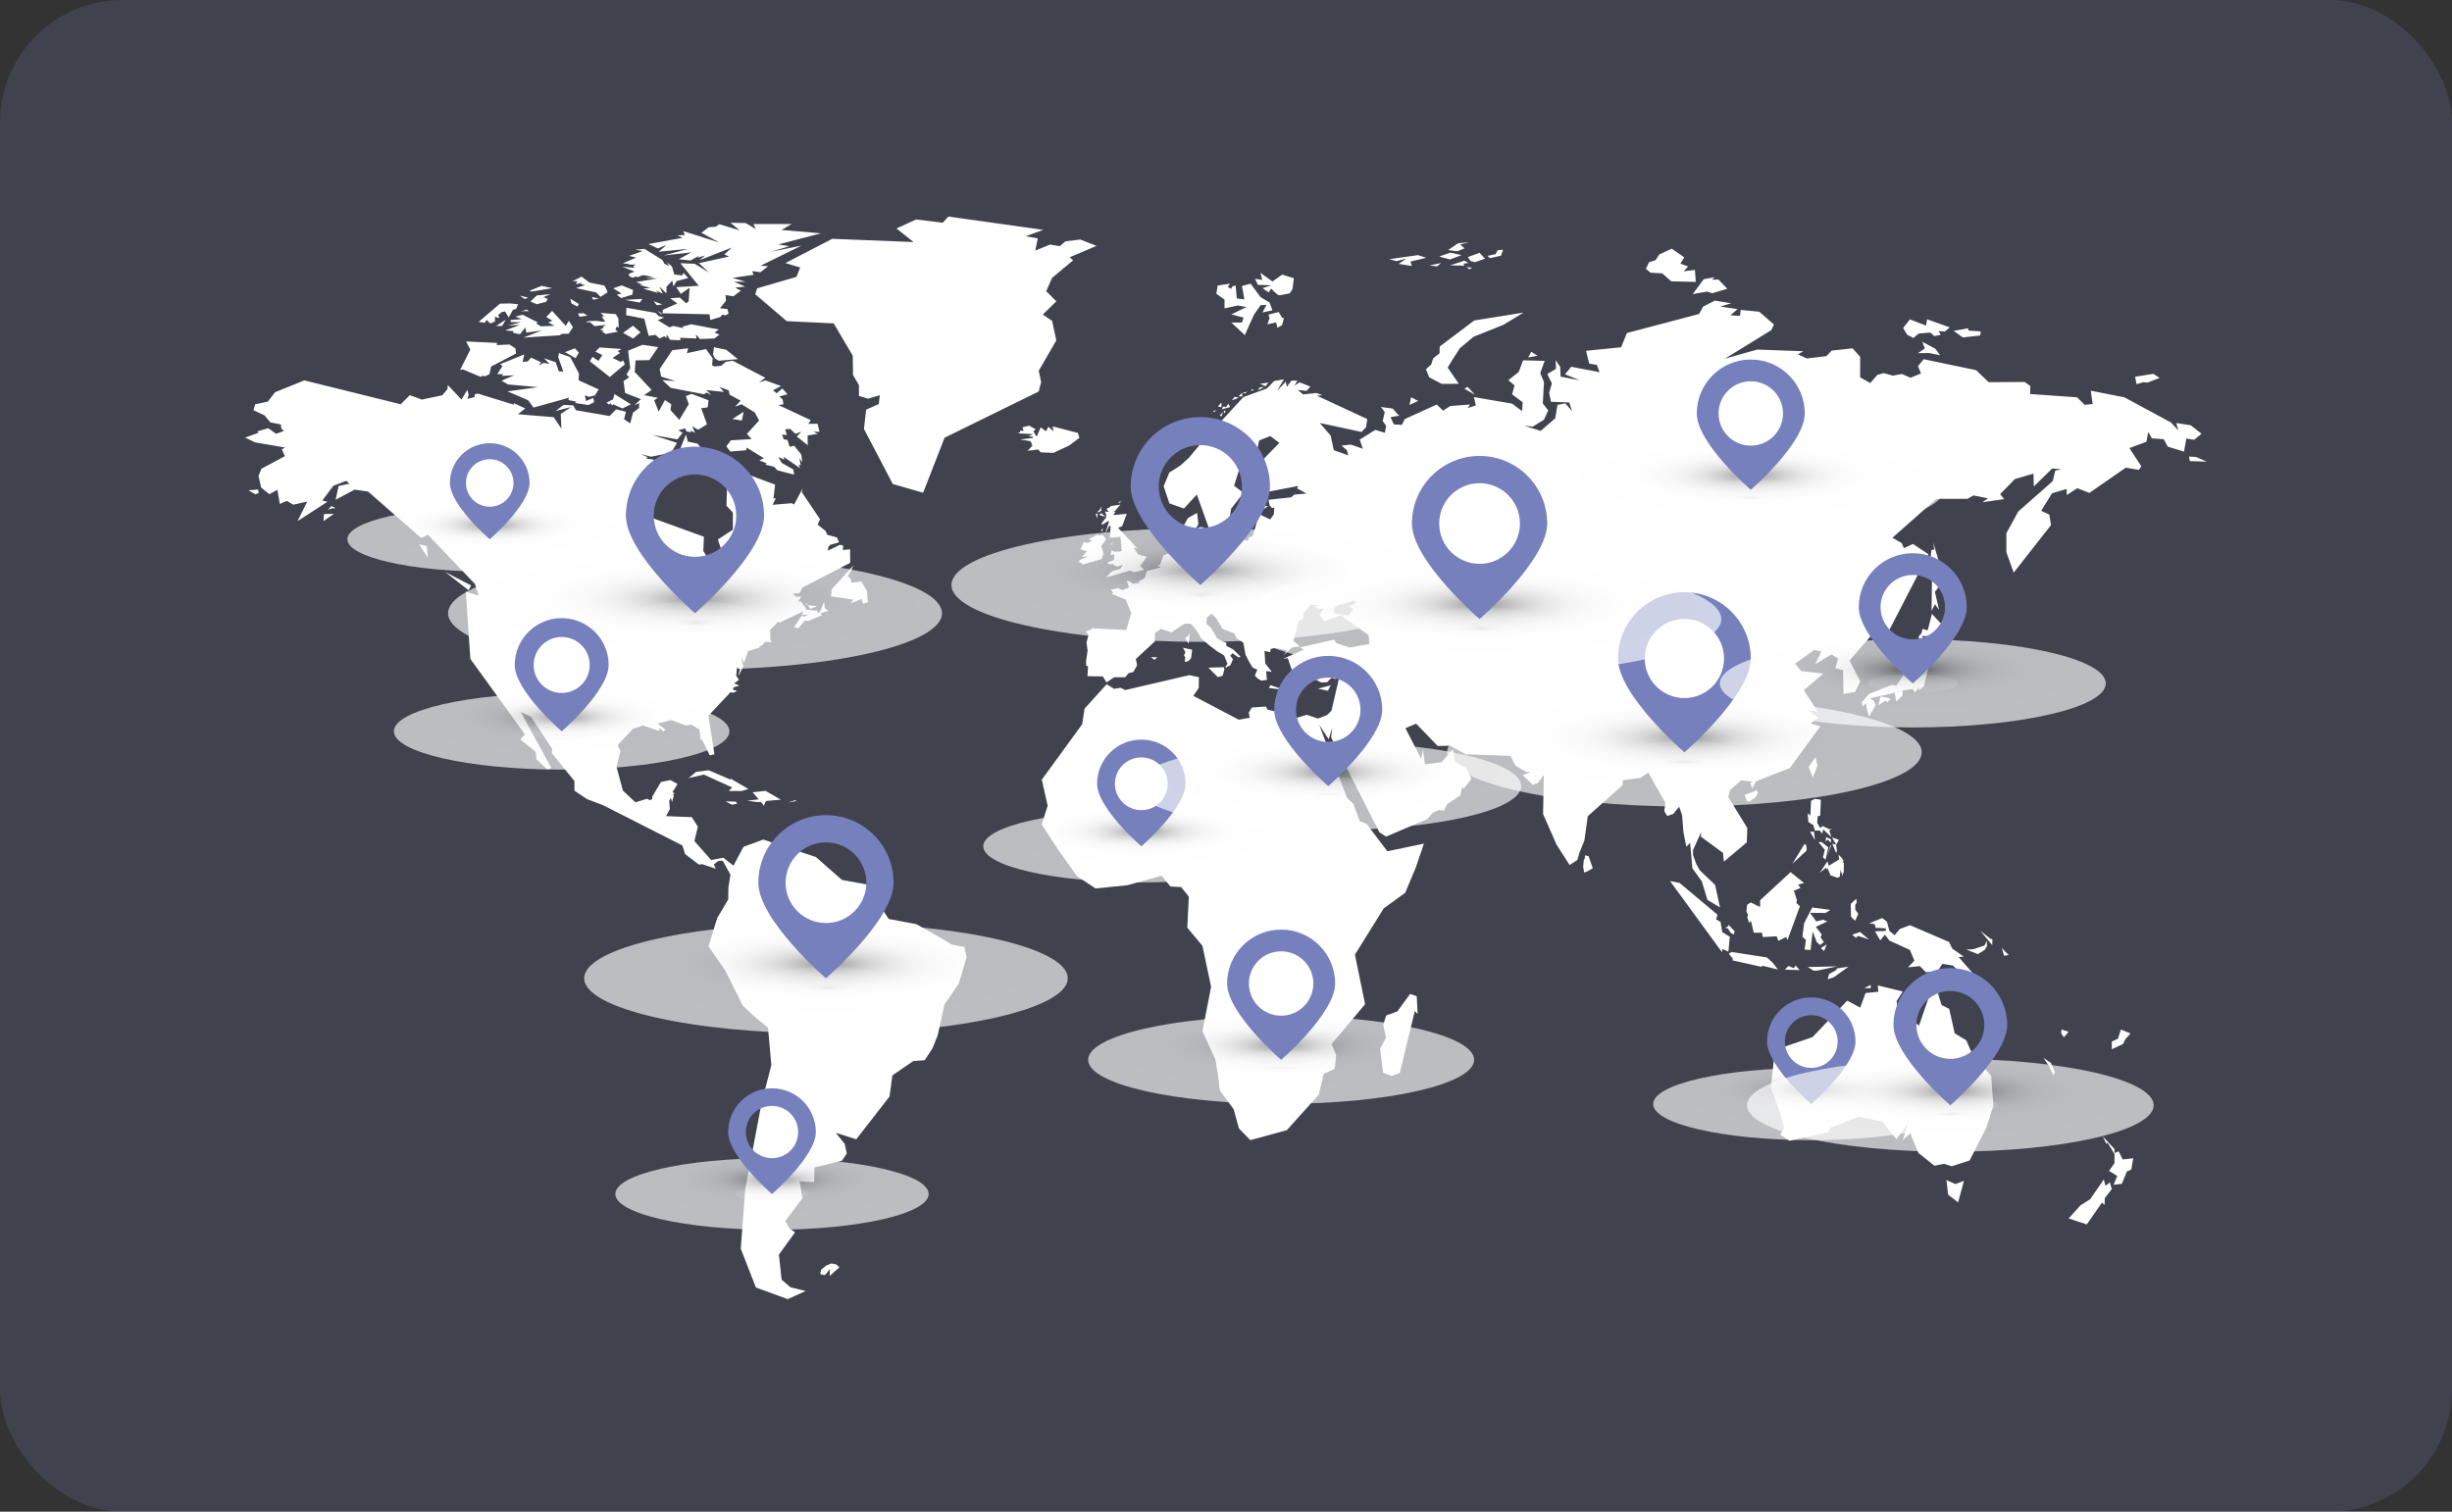<svg width="600" height="370" viewBox="0 0 600 370" fill="none" xmlns="http://www.w3.org/2000/svg">
<rect x="0" y="0" width="600" height="370" fill="#333333" stroke="none"/>
<rect width="600" height="370" rx="30" fill="#7580BD" fill-opacity="0.2"/>
<g clip-path="url(#clip0_4609_1536)">
<path d="M144.86 72.692L145.112 73.344L146.584 73.077L144.86 72.692ZM169.791 114.971L170.116 115.638L172.735 113.609L170.153 114.186L169.798 114.964L169.791 114.971ZM269.809 130.916L268.53 131.094L268.737 130.738L266.362 132.027L267.287 132.36L266.221 132.864L265.178 132.701L264.402 134.471L265.992 134.959L264.698 136.33L266.347 136.152L264.083 137.144L264.061 137.7L264.979 137.929L264.564 138.307L269.602 136.818L270.024 135.433L269.484 133.656L270.682 131.96L269.795 130.916H269.809ZM175.857 114.971L174.829 115.83L175.428 116.971L175.857 114.971ZM145.548 96.812L146.503 95.317L141.583 93.08L141.672 91.451L139.541 87.407L136.767 86.407L136.597 87.429L137.847 90.947L136.745 90.895L135.99 88.659L133.142 87.696L134.429 89.051L133.009 88.829L131.818 89.459L132.402 88.674L129.954 87.526L129.11 88.474L127.89 88.577L128.282 86.748L122.356 89.155L122.978 89.57L121.683 91.577H123.066L122.852 92.006L125.766 91.851L122.733 93.176L124.309 94.102L131.626 94.761L124.183 95.79L129.243 97.96L130.538 99.76L139.223 97.346L139.068 97.916L141.065 98.323L140.695 98.627L143.987 99.138L145.4 98.442L145.156 97.405L143.403 98.153L143.122 96.761L144.172 97.131L145.556 96.79L145.548 96.812ZM149.003 99.027L149.321 98.701L149.906 99.256L150.024 98.938L152.302 99.982L154.374 98.96L150.357 96.464L150.017 97.731L148.441 98.531L149.003 99.019V99.027ZM143.211 78.868H144.387L145.482 79.824L148.263 79.52L147.501 80.016L147.738 80.224L146.791 80.653L147.886 80.927L147.183 81.023L148.226 81.749L151.23 81.179L150.579 80.698L150.926 79.912L151.4 80.224L151.311 77.935L150.697 76.891L146.991 76.58L147.864 77.461H147.235L148.108 78.802L145.963 78.535L144.12 78.572L143.225 78.868H143.211ZM179.216 102.559L181.531 102.922L181.96 100.804L179.208 102.559H179.216ZM152.502 88.251L151.903 88.585L149.906 87.607L151.74 86.385L151.156 85.978L152.066 85.415L146.717 85.045L145.689 86.067L147.398 86.904L146.429 88.333L144.971 87.341L144.357 88.451L149.218 92.288L152.894 89.17L152.51 88.237L152.502 88.251ZM269.447 129.716L269.698 130.146L269.913 129.39L269.454 129.709L269.447 129.716ZM272.317 132.582L271.792 133.315H272.051L272.325 132.582H272.317ZM200.048 103.707L197.792 103.752L198.383 102.833L190.46 99.123L191.703 98.968L191.518 97.797L190.69 97.035L192.709 96.501L191.444 95.079L190.039 96.25L189.144 95.516L191.141 94.495L187.316 93.11L185.741 93.591L187.272 92.465L179.275 88.281L177.625 88.562L176.434 89.533L174.873 89.703L174.252 89.414L174.392 87.689L172.75 85.437L168.082 86.444L168.385 85.252L164.509 85.719L161.417 90.31L161.779 92.162L165.3 93.302L162.075 93.021L164.102 94.924L172.336 96.509L172.861 96.079L174.059 96.642L172.817 95.472L177.152 95.931L176.042 94.709L178.321 95.546L178.528 96.598L181.243 98.071L179.867 99.545L181.442 98.945L184.675 100.937L185.755 102.922L182.767 106.203L183.921 107.469L178.853 107.773L177.744 109.225L178.69 110.513L182.582 110.209L182.671 109.55L186.917 112.142L185.807 112.705L187.56 113.364L187.331 113.727L189.432 114.268L190.209 115.105L194.337 116.171L194.115 114.905L191.296 113.305L190.46 111.846L191.94 112.505L191.711 111.787L195.765 114.586L195.439 113.727L195.95 113.875L195.624 112.194L196.319 113.113L196.083 111.276L194.359 109.106L193.235 109.35L192.695 107.677L191.762 107.514L191.385 106.344L192.539 106.492L192.147 105.092L193.323 104.974L194.662 106.188L196.09 105.677L194.988 106.84L197.658 108.98L197.614 106.588L200.1 106.188L199.042 105.685H200.521L200.063 103.692L200.048 103.707ZM268.618 125.769L268.056 125.702L268.204 125.932L268.396 126.932L268.618 125.769ZM269.188 125.747L269.025 126.028L270.564 126.561L269.913 125.954L269.558 125.643L269.181 125.747H269.188ZM210.753 146.579L211.241 147.771L212.365 147.453L212.151 144.617L210.797 142.336L208.334 142.617L208.112 141.565L207.424 141.106L208.304 139.558L208.851 138.374L203.518 144.224L203.355 145.972L208.851 146.764L208.178 147.705L210.745 146.601L210.753 146.579ZM192.177 64.383L195.794 65.471L194.892 67.775L185.267 70.567L184.816 72.025L192.51 78.602L204.006 79.15L208.666 87.059L208.733 91.791L210.176 94.25L210.19 96.909L212.417 97.583L215.295 96.731L215.029 98.894L211.929 100.278L211.411 104.996L218.469 118.474L225.889 120.6L231.141 107.136L254.163 95.828L254.77 93.524L254.178 90.755L258.476 83.319L257.455 78.543L255.177 76.995L258.491 73.744L256.005 71.277L257.448 68.011L262.604 63.709L261.746 62.968L268.322 60.184L264.328 58.621L260.717 59.065L259.334 60.25L256.937 59.858L253.327 61.339L253.948 58.354L250.989 57.814L255.287 56.259L232.073 53.007L230.682 54.518L224.194 53.711L219.364 55.925L223.543 59.243L203.666 58.451L192.169 64.39L192.177 64.383ZM269.595 124.895L269.395 124.628L269.639 123.895L268.84 125.088L268.581 125.206L268.729 125.48L269.602 124.888L269.595 124.895ZM174.91 111.72L172.728 111.143L170.693 108.588L168.304 108.091L167.86 106.336L166.514 109.698L166.647 110.706L165.263 112.128L167.29 111.757L167.978 113.298L170.945 110.706L173.741 112.498L174.91 111.72ZM141.265 75.032L141.657 74.403L139.549 73.107L139.852 74.277L141.265 75.032ZM133.675 77.594L135.162 78.505L134.148 78.913L135.709 79.75L132.343 79.861L131.204 79.135L131.603 78.913L127.897 77.039L126.122 77.484L127.697 78.098L124.968 78.313V78.824L127.505 78.883L124.28 79.676L127.172 79.52L123.629 80.89L125.641 81.046L125.537 81.445L127.231 81.816L128.533 80.164L128.8 81.409L132.558 80.89L128.067 82.63L136.878 82.068L137.662 81.697H139.127L140.2 80.09L139.186 78.52L138.432 79.75L135.103 76.084L133.66 77.602L133.675 77.594ZM155.291 66.449L153.863 67.041L153.982 67.619L154.84 67.967L155.839 67.597L155.772 67.945L157.289 67.338L159.915 67.745L157.977 67.997L160.899 68.13L155.646 69.041L157.311 69.67L156.386 69.744L159.168 70.441L157.414 70.648L161.076 71.714L160.477 71.078L162.201 71.87L161.35 70.129L163.074 71.818L163.096 70.189L164.501 68.693L164.775 70.115L165.582 68.796L168.415 68.034L167.261 66.79L166.943 67.426L164.99 67.175L164.435 65.249L163.214 64.153L163.769 65.116L162.548 64.531L162.119 63.657L157.71 60.924L155.365 61.102L157.274 61.435L153.96 62.627L155.654 63.057L152.413 64.427L154.041 64.657L153.745 64.753H155.521L154.943 65.138L155.336 65.56L152.273 65.279L155.269 66.471L155.291 66.449ZM150.912 72.144L151.999 72.951L154.722 72.122L154.914 70.974L152.132 69.856L150.054 70.567L152.11 71.855L150.897 72.144H150.912ZM140.939 69.567L142.508 69.226L142.13 69.567L143.211 69.767L140.939 70.515L145.896 71.581L146.946 72.662L148.692 71.522L147.93 69.9L144.224 69.159L142.315 67.701L140.081 68.856L141.28 68.811L140.939 69.567ZM122.867 79.779L123.762 78.224L121.402 79.816L122.867 79.772V79.779ZM131.478 71.137L135.14 70.529L132.528 69.967L129.628 71.144L129.954 71.366L131.478 71.144V71.137ZM131.359 72.307L129.798 73.788L131.33 74.462L133.623 73.884L134.022 73.151L132.979 72.736L134.696 71.996L131.359 72.314V72.307ZM157.192 73.159L152.924 73.388L156.549 74.069L157.192 73.159ZM141.435 76.713L141.82 77.55L143.743 77.246L142.833 76.669L141.428 76.713H141.435ZM158.739 82.194L160.388 81.964L161.387 82.83L162.622 82.275L163.022 82.779L163.17 81.905L163.961 83.178L166.484 83.29L166.454 82.682L170.449 82.845L170.264 81.808L171.293 82.986L174.836 82.838L176.064 81.875L174.866 81.401L175.879 80.653L169.133 79.365L166.913 79.979L167.372 80.35L164.731 79.779L163.821 80.12L160.928 78.357L162.497 77.743L161.18 77.365L160.41 76.587L153.286 75.328L153.22 77.143L157.651 78.002L158.731 82.216L158.739 82.194ZM138.247 86.193L140.858 87.674L141.635 86.311L140.688 85.252L138.247 86.193ZM160.98 60.813L163.14 59.947L161.158 61.62L168.385 60.909L162.393 62.531L169.162 61.769L166.077 63.45L168.962 63.753L171.1 62.583L170.686 63.094L172.536 62.531L171.152 63.701L179.075 60.598L177.233 62.279L178.387 62.79L171.019 64.412L173.505 66.701L170.005 64.568L166.491 64.42L170.975 69.952L165.471 70.285L166.588 71.936L168.733 70.441L168.526 73.684L167.934 74.254L166.373 72.847L164.006 72.996L165.722 74.277L162.193 75.832L162.105 76.684L173.63 76.928L173.786 78.335L176.227 77.594L176.819 76.965L177.44 77.209L178.276 76.78L178.032 75.669L176.175 75.425L177.633 73.647L177.551 72.225L179.445 72.529L181.287 71.151L179.896 70.396L182.338 70.152L179.615 68.952H182.426L179.253 68.011L184.365 67.271L184.083 66.345L186.074 66.634L187.953 65.153L186.11 65.049L196.105 60.117L188.552 61.643L193.161 60.273L190.49 59.821L200.877 57.11L191.23 56.273L193.745 54.829H184.35L184.964 56.073L182.456 54.585L178.757 54.533L180.969 56.37L175.99 54.881L175.147 55.503L173.445 55.607L171.626 56.984L175.99 59.347L167.209 56.577L167.586 57.54L165.744 57.592L167.032 58.206L158.687 59.732L160.951 60.798L160.98 60.813ZM174.466 86.726L174.94 87.733L175.879 88.296L180.562 87.903L177.736 85.63L174.703 84.993L174.481 86.733L174.466 86.726ZM161.957 77.039L161.749 76.535L160.877 76.084L161.957 77.046V77.039ZM159.944 73.707L160.714 74.699L162.097 74.514L159.937 73.707H159.944ZM360.285 65.501L358.872 65.397L359.515 65.901L360.285 65.501ZM127.535 76.136L129.406 76.173L128.97 75.795L127.527 76.136H127.535ZM359.856 63.901L360.943 64.168L363.384 63.309L362.038 61.872L359.182 62.931L359.856 63.909V63.901ZM367.29 62.583L367.808 61.132L366.484 61.235L365.966 62.213L364.006 62.62L364.59 63.19L367.29 62.583ZM358.346 95.146L360.906 96.612L359.123 94.672L358.346 95.146ZM354.81 64.945L358.406 65.027L358.065 64.553L359.353 64.353L358.339 63.812L354.803 64.953L354.81 64.945ZM352.635 64.383L349.78 64.96L351.629 65.197L352.643 64.383H352.635ZM270.682 125.969L270.668 126.295L270.756 126.502L269.61 128.028L269.632 128.509L271.222 127.502L271.363 127.694L270.416 130.76L271.422 128.702L271.762 128.828L271.585 131.642L274.167 131.375L274.463 134.856L274.315 134.908L274.011 134.989L272.732 135.041L271.977 134.693L271.77 135.863L272.702 135.685L272.554 137.055L271.06 137.685L271.119 138.025L272.665 138.151L272.436 138.329L273.42 138.685L274.766 138.218L274.145 139.21L272.11 139.825L270.586 141.365L276.46 139.64L277.548 140.055L279.974 139.47L278.968 138.544L280.632 136.293L278.435 135.648L277.4 133.997L278.361 134.3L273.597 129.19L274.588 128.783L275.72 125.762L272.576 126.065L272.443 125.954L272.931 125.362L272.28 125.162H272.739L274.159 123.51L271.807 123.88L271.385 124.288L270.971 124.362L270.845 124.717L271.356 125.273L270.394 125.191L270.668 125.939L270.682 125.969ZM358.383 60.791L357.303 59.843L359.493 59.302L356.793 59.547L354.359 61.198L356.601 61.509L358.383 60.791ZM468.204 82.727L469.521 81.631L472.362 81.409L473.338 82.26L474.899 81.942L474.352 81.023L475.861 81.164L477.118 80.135L471.548 78.143L471.311 79.698L467.361 78.172L465.689 80.275L466.68 81.942L468.219 82.727H468.204ZM472.073 86.415L474.744 86.948L473.553 85.348L470.386 83.66L471.008 85.282L469.343 86.437L472.073 86.415ZM344.194 63.264L342.227 64.583L345.452 65.094L345.141 64.012L349.01 63.102L346.983 62.442L339.948 63.442L341.731 63.916L344.187 63.279L344.194 63.264ZM372.787 76.513L360.743 78.439L352.295 84.815L352.251 86.474L350.697 87.711L350.209 89.214L348.929 90.37L349.721 92.347L352.783 93.961L356.97 93.932L354.248 89.977L355.343 88.14L357.229 85.237L360.566 82.445L367.904 79.49L372.794 76.521L372.787 76.513ZM524.472 93.561L525.5 93.643L528.452 92.502L526.95 91.502L522.46 92.213L522.8 94.035L524.472 93.561ZM484.546 82.12L484.694 81.12L481.631 80.912L481.653 80.335L478.065 80.979L480.307 82.601L484.546 82.112V82.12ZM374.688 86.096L373.948 87.489L376.257 87.081L374.688 86.096ZM406.743 66.901L408.948 68.856L414.955 68.996L414.747 66.064L411.988 66.412L413.083 65.227L411.189 64.523L412.136 62.983L409.073 60.872L406.033 62.279L405.108 63.672L403.525 64.19L402.748 65.797L403.88 66.752L406.758 66.901H406.743ZM417.758 71.374L418.949 71.781L422.67 70.685L420.518 68.426L418.912 68.448L419.586 67.841L416.9 68.337L414.215 71.974L417.758 71.374ZM357.644 62.45L354.892 61.828L352.155 62.79L354.818 63.501L357.644 62.45ZM299.955 100.575L299.467 100.501L299.541 101.211L299.955 100.575ZM300.57 98.812L299.97 99.693L299.645 99.516L299.275 99.538L298.957 100.197L300.999 99.634L300.562 98.805L300.57 98.812ZM301.442 97.983L303.137 97.353L302.116 97.116L301.435 97.983H301.442ZM299.334 100.789L298.483 101.648L298.861 101.967L299.341 100.782L299.334 100.789ZM298.01 99.486L298.89 99.664V98.494L298.01 99.486ZM273.93 122.977L274.618 122.844L274.004 122.77L273.649 122.955L273.856 123.244L273.93 122.977ZM296.952 100.53L296.908 100.9L297.684 100.471L296.945 100.523L296.952 100.53ZM303.958 96.161L303.063 96.998L304.002 97.042L303.958 96.161ZM312.561 80.238L313.701 79.594L314.174 77.913L313.701 77.735L312.902 76.373L311.851 76.624L310.394 77.017L310.668 77.876L310.127 79.379L312.288 78.913L312.561 80.238ZM309.728 94.509L310.372 93.643L308.322 93.946L309.684 94.531L309.728 94.509ZM307.827 95.524L309.336 94.717L308.219 94.828L307.827 95.524ZM307.812 69.722L311.104 69.826C311.104 69.826 309.21 70.47 308.996 70.47C308.781 70.47 310.453 71.581 310.453 71.581L311.045 70.648C311.045 70.648 312.561 72.188 312.902 72.255C313.242 72.329 315.609 71.788 315.609 71.788L316.275 70.752L316.601 68.108L313.767 67.212L311.37 68.893L308.47 66.819V66.997L308.885 68.5L307.102 68.249L307.805 69.715L307.812 69.722ZM306.806 95.302L306.177 95.331L306.318 95.739L306.806 95.302ZM304.587 96.331L305.252 95.865L304.12 96.124L304.587 96.331ZM344.897 99.123L347.02 98.131L345.297 97.249L344.897 99.123ZM299.637 75.484L302.915 74.766L304.986 75.158L301.309 76.95L304.283 77.735L303.913 78.95H301.309L304.609 82.023C304.609 82.023 306.769 77.121 306.88 76.98C306.991 76.839 308.47 74.692 308.47 74.692L309.906 74.617L308.929 76.476L311.363 75.958L310.66 74.047L308.463 72.722L306.029 69.433L303.913 70.004L304.498 73.292L302.634 73.04L302.367 69.893C302.367 69.893 301.287 69.996 301.383 70.5C301.479 71.003 300.451 70.211 300.451 70.211L300.991 69.426L297.965 69.893L297.64 71.9L299.637 73.329V75.477V75.484ZM156.719 81.349L154.907 79.713L152.458 81.468L154.921 82.853L156.719 81.357V81.349ZM481.143 232.412L483.984 233.53L485.641 232.493L486.196 231.605L486.181 230.19L485.611 231.442L482.77 232.353L481.135 232.404L481.143 232.412ZM470.446 153.948L470.157 155.022L469.462 155.821L470.076 157.628L471.259 156.762L470.224 155.725L472.436 155.636L474.322 156.688L474.692 155.525L477.725 154.17L477.133 152.304L474.751 152.43L472.739 150.238L471.703 154.281L470.446 153.933V153.948ZM457.803 241.847L457.721 241.062L456.175 241.862L457.803 241.847ZM477.718 232.204L476.941 230.568L467.346 226.443L464.845 227.413L463.603 228.916L462.338 227.85L461.746 225.621L460.584 224.695L457.388 225.991L458.698 226.184L458.979 227.094L461.472 227.213L461.413 227.857L458.801 227.961L460.089 230.16L461.228 228.768L462.33 230.22L467.353 232.508L468.441 235.115L466.88 236.766L469.787 236.47L471.274 237.966L474.122 237.714L475.291 235.922L477.88 236.322L480.203 238.773L484.39 240.121L479.293 234.263L480.521 234.123L477.725 232.197L477.718 232.204ZM487.535 229.879L487.098 229.79L484.59 227.842L487.505 231.331L487.535 229.886V229.879ZM129.243 72.84L127.202 72.366L128.408 73.195L129.251 72.84H129.243ZM453.223 228.783L454.193 229.575L454.585 229.064L457.3 229.923L455.169 228.109L453.216 228.783H453.223ZM461.946 171.87L462.626 170.951L460.14 170.463L459.637 172.618L461.287 171.522L461.946 171.862V171.87ZM437.651 236.418L436.763 237.337L440.373 237.44L439.39 236.322L438.916 236.966L437.644 236.418H437.651ZM472.169 137.914L472.776 139.736L472.65 149.527L473.479 147.905L474.492 149.26L473.464 144.868L474.966 142.98L476.46 144.217L473.057 132.797L473.316 134.523L472.635 134.611L472.162 137.914H472.169ZM476.283 288.821L476.704 292.421L479.145 294.294L480.573 289.036L478.494 289.821L476.275 288.829L476.283 288.821ZM441.579 206.551L438.605 211.402L442.09 208.173L441.994 206.929L441.579 206.543V206.551ZM441.032 229.235L441.905 230.094L441.572 232.419L443.044 232.515L443.555 228.013L444.561 230.59L445.352 231.301L446.314 230.59L445.493 229.449L445.774 228.716L444.339 226.857L447.143 225.532L446.092 225.11L444.435 225.532L442.911 223.421L446.728 223.458L447.882 222.695L443.458 222.118L441.483 225.939L441.039 229.235H441.032ZM500.052 258.947L501.287 260.768L502.523 263.242L502.818 262.361L501.879 260.183L500.059 258.947H500.052ZM463.98 167.856L463.04 167.597L457.374 169.826L455.576 171.885L455.717 172.958L456.538 172.129L457.307 175.417L458.972 172.588L458.506 171.485L457.507 170.951L463.625 169.544L463.995 171.692L465.578 170.24L465.526 168.982L468.108 168.663L468.537 169.53L469.661 168.085L469.454 169.048L470.816 167.922L472.576 160.413L471.903 158.947L472.007 157.688L469.484 159.761L469.876 160.746L467.553 164.968L466.081 165.516L466.325 164.471L463.973 167.863L463.98 167.856ZM454.207 219.978L452.883 221.251L452.935 224.369L453.949 225.384L454.718 223.688L453.978 222.629V221.473L454.355 220.851L454.207 219.97V219.978ZM484.797 260.435L483.836 258.302L482.896 258.636L481.143 254.629L478.31 252.918L476.971 246.927L475.106 246.001L473.323 240.173L469.58 251.015L464.409 247.312L464.106 245.031L465.585 242.684L459.497 241.188L459.623 242.75L456.493 243.054L455.199 246.616L452.01 244.92L443.547 253.837L436.697 256.169L434.862 258.621L434.315 257.258L433.301 266.219L435.402 271.884L436.586 275.958L435.646 277.75L437.903 279.209L447.327 277.172L447.941 276.032L454.77 273.329L460.584 274.55L464.039 278.801L466.865 275.002L465.585 279.068L467.42 277.372L469.44 282.215L473.36 285.326L475.683 284.859L477.577 285.452L481.971 284.037L486.048 276.017L487.779 270.596L487.231 263.383L484.783 260.435H484.797ZM299.615 163.76L299.504 163.353L299.356 163.309L295.68 163.412L298.002 165.738L299.201 165.382L299.608 163.768L299.615 163.76ZM325.626 167.745L322.497 168.559L324.938 169.07L325.626 167.745ZM504.402 252V253L505.045 253.881L506.192 252.526L504.394 251.993L504.402 252ZM295.384 130.531L294.341 129.005L293.342 129.065L293.046 129.798L294.592 131.945L295.384 130.523V130.531ZM310.845 167.693L310.527 168.396L314.3 168.863L310.852 167.693H310.845ZM444.109 205.603L443.873 203.544L442.926 203.574L444.102 205.603H444.109ZM537.359 111.839L535.643 111.75L535.857 112.853L540 113.001L537.359 111.839ZM305.829 120.044L305.896 120.503L306.044 120.044H305.822H305.829ZM308.078 123.918L308.419 125.169L310.32 123.851L308.078 123.918ZM304.483 125.139L303.063 127.272L304.209 126.354L304.483 125.132V125.139ZM520.041 254.414L521.335 252.941L518.983 252L518.258 254.237L516.756 254.94V256.821L519.508 255.525L520.041 254.407V254.414ZM290.893 155.496L290.005 156.244L290.856 157.525L291.174 154.785L290.893 155.496ZM515.217 290.243L514.788 288.688L511.474 293.509L509.077 295.027L506.192 298.234L510.631 299.693L514.352 294.346L514.973 294.924L515.054 293.243L516.756 291.028L516.268 289.392L515.217 290.243ZM518.383 281.793L517.451 282.238L517.377 281.208L514.537 278.127L515.41 279.949L515.735 279.69L517.422 282.489L517.407 284.704L516.075 286.592L518.095 287.844L517.185 289.999L519.205 289.747L520.44 286.748L521.528 286.237L522.001 283.489L519.441 283.793L518.398 281.779L518.383 281.793ZM290.072 159.613L289.695 160.428L290.02 160.835L289.902 162.028L290.79 161.813L291.455 161.109L291.714 159.013L289.458 158.547L290.065 159.613H290.072ZM538.683 106.144L536.072 104.085L532.513 103.552L533.024 105.329L531.196 103.389L519.848 97.249L511.607 95.627L512.066 98.886L510.128 99.086L508.248 97.242L496.774 96.442L496.819 94.45L495.406 93.495L486.617 93.539L483.547 90.599L470.719 87.918L469.329 89.636L470.061 91.406L467.516 92.458L465.393 91.54L463.181 91.939L460.917 91.332L459.371 91.769L457.647 93.761L455.169 92.347L455.184 87.355L453.327 85.26L448.215 85.808L446.928 87.163L442.112 87.74L439.967 86.726L441.254 85.97L429.972 85.563L422.086 87.792L433.457 80.794L434.078 79.439L430.505 76.299L425.948 75.854L425.778 77.32L423.432 77.172L425.178 75.647L420.939 75.04L423.617 74.225L419.608 73.581L416.774 75.032L415.754 76.854L398.102 81.505L396.689 84.993L388.101 85.867L388.87 88.999L390.764 89.318L391.415 91.095L384.49 89.77L382.959 91.599L386.532 93.08L381.879 92.191L381.775 89.807L380.68 88.155L380.754 90.258L378.624 91.554L379.741 93.828L379.075 96.153L379.512 98.338L383.995 98.508L384.69 100.641L383.033 98.716L381.11 99.101L380.562 102.389L377.004 105.462L372.95 104.189L375.058 104.426L377.788 102.752L378.853 100.463L377.522 98.745L377.81 93.51L376.893 91.31L377.98 88.333L372.691 88.192L371.633 91.029L369.088 93.058L370.597 94.309L370.013 96.524L372.595 98.457L372.454 100.634L370.028 98.797L360.662 97.183L361.143 99.227L359.19 99.871L359.693 99.005L354.884 99.375L353.101 100.515L351.585 99.005L343.758 102.567L343.026 103.996L341.073 103.87L340.266 102.1L342.375 101.752L340.754 99.99L337.906 99.619L338.853 100.856L338.335 103.018L339.194 104.218L338.883 105.922L336.53 105.218L332.728 107.588L333.482 109.832L330.531 108.81L328.274 109.076L329.591 110.195L329.909 111.454L326.38 110.187L325.604 106.595L322.933 103.529L333.157 105.722L334.267 104.574L334.57 102.567L322.245 96.85L323.584 96.724L322.105 96.19L318.872 96.538L317.577 95.457L319.722 95.665L320.632 94.613L318.014 93.584L316.749 94.369L317.459 93.176L316.031 93.154L314.877 94.694L314.625 93.398L312.487 95.687L314.167 92.836L311.799 93.25L309.98 95.094L304.261 97.19L297.803 104.196L296.945 105.633L294.267 108.032L290.871 112.105L288.77 114.001L286.122 115.668L284.746 119.022L286.151 123.214L289.71 124.458L292.868 121.051L296.049 129.938L296.959 130.509L297.862 130.131L298.35 129.146L300.762 127.739L301.243 124.54L304.268 120.644L301.983 118.889L303.647 113.579L307.634 110.128L308.115 107.803L310.83 106.729L313.057 108.395L307.22 114.372L307.76 118.067L309.676 120.481L317.644 118.948L317.414 119.548L319.708 120.8L316.726 121.051L315.927 121.725L310.394 122.325L310.675 123.71L311.282 124.362L311.829 124.206L311.703 125.88L310.823 127.139L308.115 125.836L306.621 130.975L306.133 131.383L305.652 131.501L305.275 132.367L303.551 131.886L304.135 132.145L297.522 133.775L298.335 133.856L298.247 134.389L295.901 132.641L293.275 133.552L293.675 132.693L291.522 131.197L291.907 130.553L292.735 131.39L292.706 130.479L292.203 130.242L291.907 130.553L292.099 130.227L293.26 128.287L292.913 125.532L290.671 126.813L289.465 128.99L290.945 133.701L290.005 134.278L288.141 134.256L287.919 134.76L284.694 135.952L283.865 138.211L283.17 138.396L284.109 138.855L280.544 139.825L280.181 141.425L278.465 142.447L278.997 142.617L277.118 142.876L276.63 142.365L275.72 142.121L276.268 143.78L274.744 144.424L273.59 144.002L271.822 144.313L272.406 145.165L271.962 145.305L275.461 146.779L276.815 150.03L275.602 154.2L266.998 153.778L267.154 154.066L265.733 154.555L266.347 155.385L265.866 157.28L266.133 159.25L265.741 161.879L265.792 162.961L266.236 163.064L266.103 165.501L269.861 165.567L270.749 167.034L272.65 165.76H275.35L276.127 164.797L277.333 164.464L278.25 162.813L277.932 161.302L282.608 156.969L282.593 155.022L284.058 153.911L286.662 154.77L289.88 152.63L291.374 152.644L292.757 154.251L293.971 156.303L295.975 157.999L297.736 159.347L299.541 160.428L300.37 162.494L299.859 163.183L299.955 163.435L300.244 163.249L301.08 162.827L301.709 161.368L301.05 160.502L301.561 159.88L303.1 160.939L303.551 160.717L301.753 158.954L300.074 158.08V157.31L299.016 156.932L297.803 156.184L296.678 154.259L296.16 153.474L295.221 152.778L295.317 151.193L296.434 150.215L297.596 151.297L299.171 153.948L302.116 155.074L302.53 156.184L304.231 157.28L304.801 160.317L305.763 162.168L306.54 163.42L307.664 163.901L307.065 165.375L307.864 166.153L308.678 166.597L310.017 166.404L309.817 164.242L311.215 164.449L309.61 162.398L309.417 159.324L310.845 159.621L310.889 158.873L311.903 158.576L314.951 159.199L314.1 160.383L316.135 158.488L318.08 158.243L316.504 156.851L317.799 152.03L318.835 151.437L319.064 149.986L320.692 148.053L323.155 148.038L321.624 148.327L322.637 148.979L323.976 148.993L322.83 150.445L323.998 152.037L328.681 150.452L326.521 150.149L326.44 148.816L328.237 147.764V148.06L330.908 147.06L331.936 147.349L331.019 148.068L329.968 148.097L331.137 149.201L329.894 150.682L328.822 150.467L328.511 150.911L334.925 155.481L335.051 157.643L330.25 158.495L326.972 157.399L326.454 156.569L318.058 158.465L319.094 158.991L314.019 161.228L315.106 161.102L316.778 165.841L319.108 166.967L320.041 166.16L321.239 165.975L323.31 167.041L324.731 166.975L325.818 165.893L326.787 166.197L327.697 165.827L325.803 173.951L324.746 174.995L322.504 175.876L319.759 174.951L316.098 176.054L312.894 174.988L312.095 174.114L310.179 173.721L309.758 172.929L306.332 173.166L305.57 174.403L305.8 175.676L303.114 176.158L292.01 170.315L293.327 168.404L293.371 165.745L291.026 165.249L275.328 168.9L274.204 168.337L272.635 168.604L270.801 167.471L265.393 173.44L264.816 177.254L254.932 190.828L256.36 197.22L254.895 201.804L259.068 208.173L263.506 214.408L268.086 217.467L275.883 216.667L284.25 214.342L286.395 216.978L289.014 217.119L290.901 219.467L290.531 227.05L294.237 231.508L296.353 241.536L294.237 252.422L297.425 259.361L297.751 261.309L298.002 262.975L298.506 266.93L301.872 271.492L303.166 276.202L305.948 279.061L314.877 276.632L322.711 267.915L323.895 262.879L326.595 261.583L326.965 258.28L325.826 255.547L334.037 245.794L331.552 233.663L338.594 222.333L343.847 218.526L346.436 212.35L348.433 206.492L339.482 208.358L334.422 201.671L332.698 200.93L331.167 196.76L329.576 195.228L322.815 177.424L325.115 180.927L326.033 178.128L325.715 180.468L337.544 203.722L339.171 204.759L349.255 200.493L350.534 198.967L352.095 198.279L353.309 198.405L354.13 196.812L357.274 194.709L357.873 192.458L358.102 193.117L360.041 190.68L358.79 187.985L356.105 186.474L355.476 183.408L352.717 186.563L348.707 187.066L348.16 183.46L347.79 185.748L343.899 178.231L346.525 177.128L351.799 182.586L354.81 182.519L358.665 184.622L369.613 185.022L370.819 187.4L373.534 188.955L374.644 188.859L372.617 189.769L375.088 192.117L376.382 191.591L377.773 189.673L377.588 199.256L380.91 206.78L384.083 211.728L385.977 210.491L386.517 208.625L387.694 205.744L388.53 199.775L397.052 192.176L397.111 190.991L401.409 190.392L403.333 189.11L407.505 196.479L407.246 198.538L407.978 199.73L409.451 199.212L410.886 197.449L411.596 199.471L411.929 203.618L412.639 207.262L413.564 206.284L414.133 212.535L416.427 215.712L417.107 217.948L417.818 220.274L420.88 222.096L419.682 216.601L415.894 212.957L415.066 211.468L414.274 209.232V208.076L416.279 203.64L416.183 204.759L421.613 208.75L421.835 210.913L427.435 206.173L427.56 202.655L422.892 195.05L423.381 193.317L426.051 190.999L428.936 191.347L428.248 191.643L428.759 192.961L429.691 191.236L437.977 187.992L445.434 177.772L443.037 177.069L444.968 175.691L442.349 173.758L444.827 174.217L441.38 168.937L446.173 164.871L440.766 164.242L439.264 162.435L443.917 159.087L445.663 159.48L444.183 162.576L448.156 160.183L449.798 161.205L449.081 163.538L450.997 164.049L451.108 169.841L453.919 169.359L455.206 166.797L452.587 161.657L458.89 154.392L459.83 155.34L462.064 154.681L471.888 135.656L468.101 133.138L465.881 134.174L465.334 132.908L463.085 131.619L473.819 122.103H481.439L482.881 121.266L486.432 121.97L485.108 122.933L490.398 122.17L489.428 120.948L493.024 117.267L497.581 115.919L497.67 119.067L502.182 114.66L504.357 114.845L502.915 115.194L502.301 117.756L493.86 125.206L490.952 130.523V135.145L492.75 140.158L501.872 128.524L501.472 125.961L499.475 125.021L502.138 120.726L505.689 119.689L505.733 121.17L508.315 119.489L511.259 120.652L520.174 114.468L523.37 115.008L523.976 114.142L521.069 109.676L525.234 108.121L525.678 105.707L526.543 107.292L529.458 107.499L530.449 109.321L534.429 110.543L534.984 107.336L536.915 107.64L538.668 106.218L538.683 106.144ZM281.631 160.835L282.46 161.494L283.199 160.887L281.631 160.835ZM489.843 232.019L490.398 233.93L491.544 233.745L490.723 232.967L489.843 232.019ZM194.847 196.087L194.625 195.85L192.828 196.42L194.847 196.079V196.087ZM183.151 193.124L178.794 190.584L178.69 190.791L173.408 188.525L170.324 188.933L168.489 190.458L172.225 189.592L179.157 192.732L178.313 193.598L181.472 193.613L183.144 193.124H183.151ZM197.363 148.142L197.644 148.164L196.993 147.26L197.37 148.142H197.363ZM199.937 148.342L197.644 148.157L198.31 149.075L199.944 148.342H199.937ZM115.284 143.291L108.951 140.018L114.685 144.483L115.284 143.284V143.291ZM261.568 109.091L264.128 107.173L263.751 105.959L257.588 104.374L257.758 105.544L256.545 104.448L255.961 105.559L254.651 104.596L253.675 106.884L252.868 105.573L253.453 105.077L251.855 104.196L250.205 104.566L250.471 105.485L249.613 105.396L249.599 105.833L248.977 106.055L252.772 106.255L251.67 106.795L252.728 106.877L252.757 107.181L249.643 107.573L252.151 107.98L252.462 108.551L252.395 108.891L252.735 108.928L251.492 110.343L254.045 110.017L254.659 110.72L257.766 110.854L261.576 109.069L261.568 109.091ZM179.105 196.96L180.385 196.716L180.059 196.212L177.551 196.138L179.112 196.968L179.105 196.96ZM346.636 243.831L345.06 243.269L341.931 247.549L339.186 248.556L338.469 250.889L339.149 253.962L337.714 256.695L338.432 262.531L340.51 263.36L342.537 262.62L346.192 247.49L346.895 248.193L346.68 243.898L346.636 243.831ZM186.236 196.316L186.932 197.205L187.42 196.05L191.074 195.724L187.316 193.569L184.165 193.924L185.681 195.657L182.841 195.983L185.127 196.301H186.236V196.316ZM113.279 90.414L117.636 92.251L118.243 91.895L118.502 92.169L119.782 91.591L120.159 89.725L126.262 86.548L126.129 85.282L124.672 84.319L121.542 84.467L121.653 83.934L114.056 83.578L115.084 85.578L112.584 90.54L113.272 90.414H113.279ZM79.145 127.561L81.698 125.769L79.271 125.813L79.145 127.561ZM232.998 231.227L228.729 228.709L224.217 226.191L217.455 224.925L211.944 216.445L206.033 215.379L199.649 209.765L186.791 205.492L181.923 207.269L179.482 211.883L176.989 209.935L174.03 210.513L169.924 205.862L170.767 202.344L169.28 200.004L162.978 199.76L163.91 198.034L163.762 195.968L164.161 195.287L164.45 196.331L164.931 194.539L164.701 194.694L164.62 194.591L165.049 194.161L164.561 193.887L165.789 191.91L164.087 190.94L161.735 191.391L159.604 194.998V195.561L159.079 195.864L158.31 195.509L155.498 196.383L152.421 193.502L150.86 187.681L151.814 183.837L151.148 182.371L154.884 178.394L157.355 177.58L161.298 178.898L161.387 178.135L162.312 179.068L162.83 178.565L160.899 177.12L164.235 176.232L167.794 177.572L169.17 177.365L171.145 178.579L171.455 181.157L171.744 180.905L173.675 184.896L174.821 184.63L173.349 175.173L178.764 169.418L179.489 169.567L180.362 169.093L179.319 168.782L179.526 168.219L180.925 167.841L179.652 167.241L180.814 166.434L180.155 165.345L180.288 163.938L180.185 163.575L180.303 163.161L181.095 163.827L180.681 165.175L180.814 165.212L181.901 163.094L181.287 160.776L182.064 162.198L183.04 159.376L186.221 158.399L185.563 158.369L186.591 157.865L187.183 157.088L188.885 157.169L188.515 156.74L188.456 154.177L190.468 152.133L190.742 152.415L196.601 149.63L196.142 150.519L197.873 150.408L196.689 150.949L196.201 150.674L194.27 153.511L195.328 153.77L197 151.867L197.747 152.03L201.143 150.571L200.743 150.06L202.741 149.512L201.831 148.853L201.668 147.238L200.647 149.778L200.048 149.956L199.959 149.475L197.074 149.208L197.311 149.03L195.972 147.201L195.306 147.223L196.09 146.001L194.892 146.068L193.952 145.305L195.631 145.224L196.386 143.795L208.045 137.751L208.015 134.448L206.24 134.619L206.329 133.53L205.545 133.338L202.6 134.782L202.682 133.878L203.133 133.367L205.3 132.738L204.82 131.56L202.445 130.894L202.045 129.99L200.078 128.405L200.662 127.087L196.209 120.481L196.423 119.533L194.307 123.495L193.752 123.162L189.055 123.562L189.824 121.962H189.269L189.669 118.615L179.009 114.631L178.017 115.719L177.766 123.784L179.334 125.458V129.642L175.657 132.056L177.285 136.907L174.577 138.862L172.099 134.848L172.247 131.368L157.954 126.184L156.956 123.421L154.685 122.881L158.406 113.972L160.314 113.661L159.944 112.483L158.125 112.239L158.45 111.876L156.793 111.113L159.293 111.794L164.22 110.795L165.67 108.402L159.649 106.447L165.759 107.551L167.046 105.936L165.974 105.307L167.653 104.855L167.964 105.566L169.103 105.833L168.962 105.374L170.087 105.959L169.362 104.314L170.849 105.181L173.002 103.855L171.589 99.93L173.179 99.693L173.364 97.968L169.251 96.405L167.808 96.938L168.548 98.916L166.225 102.767L164.058 100.36L164.272 98.96L162.711 97.909L161.18 100.752L160.078 97.975L160.965 97.361L157.592 96.716L159.456 95.457L155.306 91.021L155.528 88.207L158.872 88.148L161.084 84.956L157.229 84.4L153.701 85.837L154.219 90.14L153.294 91.665L153.967 92.347L152.576 93.28L152.968 96.19L156.823 97.701L155.195 99.219L156.393 98.642L156.371 99.864L154.892 101.012L154.211 103.626L152.702 102.611L153.168 100.789L150.771 100.182L149.158 101.826L140.925 100.404L140.274 99.219L137.899 99.108L135.968 100.589L139.741 99.634L137.211 101.315L137.381 104.914L135.502 102.115L126.75 101.389L128.518 99.96L125.648 98.649L125.774 99.056L116.985 96.353L116.194 96.472L116.105 97.19L114.381 97.635L114.677 96.635L114.352 95.398L112.939 97.805L109.595 94.25L109.477 95.272L108.211 96.753L103.211 97.805L102.138 97.39L100.288 96.724L98.047 98.945L74.463 93.102L67.316 95.998L65.534 98.308L62.449 98.953L62.012 100.397L64.734 101.671L66.147 103.381L68.737 103.9L68.826 104.863L69.469 105.477L67.575 106.173L65.652 104.818L62.981 105.581L63.255 105.936L59.985 107.099L62.382 108.269L69.75 109.543L68.966 109.995L69.713 111.646L63.98 114.727L63.262 116.475L63.891 119.319L65.896 120.963L67.879 119.874L68.478 123.355L70.187 122.599L71.777 123.525L75.173 122.77L72.805 127.554L80.129 122.821L78.879 122.51L81.564 118.904L84.731 117.682L85.515 118.393L82.859 118.956L82.127 122.31L86.773 119.844L90.057 120.311L103.085 131.701L104.705 130.879L116.223 142.935L117.118 145.779L113.982 144.817L115.099 161.28L128.452 179.742L127.32 180.994L131.071 184L131.27 185.837L133.919 188.318L134.925 187.985L127.416 174.262L129.931 175.417L135.11 183.297L135.014 184.334L140.562 191.162V193.524L143.677 195.613L147.509 197.057L151.008 198.827L166.972 206.929L167.66 209.054L171.071 211.653L171.781 211.498L175.154 212.631L174.681 211.602L175.768 210.706L176.848 210.683L178.742 214.09L178.247 217.149L178.187 220.148L175.472 224.769L173.371 231.619L177.536 237.685L181.768 246.157L184.882 249.038L187.93 251.533L188.744 260.709L186.377 269.87L182.345 291.139L181.265 305.647L184.971 315.127L192.754 317.985L197.148 315.993L193.42 315.075L191.259 313.216L190.601 307.084L194.551 301.619L193.19 300.685L192.155 298.841L196.349 293.317L195.676 289.155L199.227 289.325L199.316 285.755L206.025 284.089L207.202 282.349L206.728 280.031L204.524 277.268L209.532 278.853L217.67 268.374L218.365 263.22L223.484 259.702L226.273 259.502L228.145 256.643L229.454 253.422L231.074 245.964L234.648 240.654L236.541 234.271L235.964 231.767L233.02 231.219L232.998 231.227ZM119.123 78.313L119.944 79.179L121.128 78.698V77.52L122.179 77.876L121.92 77.054L122.8 76.373L123.592 76.239L124.479 77.698L125.559 75.78L126.292 75.632L126.758 74.469L124.908 74.269L122.356 74.314L117.126 78.787L118.591 78.994L119.116 78.32L119.123 78.313ZM60.799 120.007L62.463 120.97L63.314 120.689L63.151 119.815L60.799 120V120.007ZM80.27 124.784L81.52 124.332L81.735 124.54L81.957 124.236L81.069 123.866L80.263 124.799L80.27 124.784ZM203.429 309.239L202.43 309.661L202.179 309.75L200.936 310.779L200.699 311.838L201.757 312.127L202.223 311.72L203.051 310.631V311.609L203.007 312.312L204.287 311.165L205.404 310.202L204.635 309.483L203.436 309.246L203.429 309.239ZM102.56 133.278L104.712 136.485L104.424 133.612L102.56 133.278ZM387.879 209.343L387.76 210.202L387.553 210.483L387.39 212.164L387.649 213.579L388.456 213.26L389.75 212.52L388.737 209.58L387.886 209.343H387.879ZM445.552 232.056L446.344 232.789L446.98 231.175L445.552 232.056ZM447.194 210.794L445.278 213.653L446.795 212.387L447.165 212.905L447.12 212.276L447.912 214.238L449.636 214.845L450.176 214.586L450.398 212.905L450.878 214.512L450.93 213.564L451.16 213.705L451.189 211.142L450.819 211.017L451.108 210.706L450.686 210.009L449.872 209.165L450.065 210.357L447.49 211.905L447.179 210.787L447.194 210.794ZM449.288 206.736L448.348 206.499L449.332 208.861L449.288 208.188L449.562 208.773L449.288 206.736ZM448.289 204.981L449.317 206.751L449.991 205.566L448.289 204.981ZM443.813 237.603L444.709 237.559L449.576 236.529L442.356 236.692L443.813 237.596V237.603ZM447.032 209.765L448.119 206.817L447.897 206.936L447.032 209.765ZM446.691 205.958L447.261 205.484L448.001 206.284L448.038 205.44L446.869 204.877L446.691 205.966V205.958ZM452.336 236.611L449.547 237.018L449.206 237.514L447.579 238.388L447.239 239.692L448.763 239.173L452.328 236.611H452.336ZM422.781 227.22L423.529 228.353L424.313 228.694L424.439 227.909L422.922 226.295L422.981 226.687L422.123 227.065L422.774 227.22H422.781ZM445.005 206.144L446.528 208.017L446.07 209.861L446.706 210.417L447.372 207.38L445.722 206.084L445.005 206.136V206.144ZM433.767 235.618L432.347 234.345L423.743 233.004L423.026 233.419L424.024 234.656L423.943 235.063L430.963 236.626L431.363 236.396L435.062 237.3L433.767 235.611V235.618ZM444.738 187.377L444.228 185.319L442.563 187.718L443.606 190.31L444.738 187.377ZM421.428 228.139L421.006 225.636L419.933 225.036L420.259 223.88L410.997 216.112L408.652 215.645L421.368 233.056L421.457 232.278L422.937 232.923L423.277 229.279L421.428 228.146V228.139ZM442.504 201.197L443.695 201.93L444.109 203.3H445.278L445.929 204.063L446.114 202.967L448.126 204.899L447.638 203.344L448.186 202.722L447.66 202.989L446.04 202.189L445.382 202.655L444.679 201.411L444.783 199.812L445.404 199.634L445.567 195.746L444.095 195.539L443.155 196.013L442.985 199.634L442.334 199.049L442.504 201.189V201.197ZM427.339 223.066L427.768 223.962L427.553 224.458L427.975 225.858L428.463 225.428L429.144 228.302L431.163 228.279L431.341 229.361L434.744 229.168L435.158 230.279L437.067 229.331L437.4 230.072L440.44 221.814L439.575 221.022L439.7 220.281L438.961 218.008L440.588 217.334L439.996 216.526L441.439 216.119L438.154 213.468L430.69 220.355V222.007L428.426 220.888L427.531 221.429L427.331 223.066H427.339ZM429.506 195.22L430.179 194.117L429.706 193.213L429.632 193.539L426.902 194.546L427.449 196.013L428.204 196.235L428.456 195.894L429.499 195.22H429.506Z" fill="white"/>
</g>
<g clip-path="url(#clip1_4609_1536)">
<path style="mix-blend-mode:multiply" opacity="0.65" d="M354.107 184.132C354.107 176.806 380.106 170.865 412.168 170.865C444.229 170.865 470.236 176.806 470.236 184.132C470.236 191.458 444.236 197.399 412.168 197.399C380.099 197.399 354.107 191.458 354.107 184.132Z" fill="url(#paint0_radial_4609_1536)"/>
<path style="mix-blend-mode:multiply" opacity="0.1" d="M398.565 184.132C398.565 182.61 404.65 181.377 412.167 181.377C419.685 181.377 425.769 182.61 425.769 184.132C425.769 185.653 419.677 186.886 412.167 186.886C404.658 186.886 398.565 185.653 398.565 184.132Z" fill="url(#paint1_radial_4609_1536)"/>
<path d="M412.168 144.951C403.195 144.951 395.921 152.216 395.921 161.177C395.921 170.138 412.168 184.131 412.168 184.131C412.168 184.131 428.414 170.138 428.414 161.177C428.414 152.216 421.14 144.951 412.168 144.951ZM412.168 170.864C406.81 170.864 402.468 166.528 402.468 161.177C402.468 155.826 406.81 151.49 412.168 151.49C417.525 151.49 421.867 155.826 421.867 161.177C421.867 166.528 417.525 170.864 412.168 170.864Z" fill="#7580BD"/>
<path style="mix-blend-mode:multiply" opacity="0.65" d="M85 131.979C85 127.582 100.595 124.025 119.835 124.025C139.075 124.025 154.669 127.589 154.669 131.979C154.669 136.369 139.075 139.933 119.835 139.933C100.595 139.933 85 136.376 85 131.979Z" fill="url(#paint2_radial_4609_1536)"/>
<path style="mix-blend-mode:multiply" opacity="0.1" d="M111.674 131.979C111.674 131.063 115.326 130.322 119.835 130.322C124.344 130.322 127.996 131.063 127.996 131.979C127.996 132.895 124.344 133.636 119.835 133.636C115.326 133.636 111.674 132.895 111.674 131.979Z" fill="url(#paint3_radial_4609_1536)"/>
<path d="M119.835 108.48C114.455 108.48 110.09 112.839 110.09 118.212C110.09 123.586 119.835 131.979 119.835 131.979C119.835 131.979 129.58 123.586 129.58 118.212C129.58 112.839 125.215 108.48 119.835 108.48ZM119.835 124.025C116.622 124.025 114.015 121.421 114.015 118.212C114.015 115.003 116.622 112.4 119.835 112.4C123.048 112.4 125.654 115.003 125.654 118.212C125.654 121.421 123.048 124.025 119.835 124.025Z" fill="#7580BD"/>
<path style="mix-blend-mode:multiply" opacity="0.65" d="M150.57 292.243C150.57 287.407 167.733 283.487 188.905 283.487C210.078 283.487 227.241 287.407 227.241 292.243C227.241 297.08 210.078 301 188.905 301C167.733 301 150.57 297.08 150.57 292.243Z" fill="url(#paint4_radial_4609_1536)"/>
<path style="mix-blend-mode:multiply" opacity="0.1" d="M179.926 292.244C179.926 291.237 183.942 290.42 188.906 290.42C193.869 290.42 197.885 291.237 197.885 292.244C197.885 293.25 193.861 294.068 188.906 294.068C183.95 294.068 179.926 293.25 179.926 292.244Z" fill="url(#paint5_radial_4609_1536)"/>
<path d="M188.906 266.375C182.98 266.375 178.176 271.174 178.176 277.092C178.176 283.01 188.906 292.251 188.906 292.251C188.906 292.251 199.636 283.01 199.636 277.092C199.636 271.174 194.831 266.375 188.906 266.375ZM188.906 283.48C185.367 283.48 182.502 280.619 182.502 277.084C182.502 273.55 185.367 270.689 188.906 270.689C192.444 270.689 195.309 273.55 195.309 277.084C195.309 280.619 192.444 283.48 188.906 283.48Z" fill="#7580BD"/>
<path style="mix-blend-mode:multiply" opacity="0.65" d="M240.601 207.131C240.601 202.25 257.923 198.292 279.285 198.292C300.646 198.292 317.969 202.25 317.969 207.131C317.969 212.013 300.646 215.971 279.285 215.971C257.923 215.971 240.601 212.013 240.601 207.131Z" fill="url(#paint6_radial_4609_1536)"/>
<path style="mix-blend-mode:multiply" opacity="0.1" d="M270.222 207.131C270.222 206.117 274.276 205.292 279.285 205.292C284.294 205.292 288.348 206.117 288.348 207.131C288.348 208.145 284.294 208.97 279.285 208.97C274.276 208.97 270.222 208.145 270.222 207.131Z" fill="url(#paint7_radial_4609_1536)"/>
<path d="M279.285 181.029C273.306 181.029 268.464 185.865 268.464 191.836C268.464 197.807 279.285 207.131 279.285 207.131C279.285 207.131 290.106 197.807 290.106 191.836C290.106 185.865 285.264 181.029 279.285 181.029ZM279.285 198.292C275.716 198.292 272.821 195.401 272.821 191.836C272.821 188.271 275.716 185.38 279.285 185.38C282.854 185.38 285.749 188.271 285.749 191.836C285.749 195.401 282.854 198.292 279.285 198.292Z" fill="#7580BD"/>
<path style="mix-blend-mode:multiply" opacity="0.65" d="M404.529 270.228C404.529 265.346 421.852 261.388 443.213 261.388C464.575 261.388 481.898 265.346 481.898 270.228C481.898 275.109 464.575 279.067 443.213 279.067C421.852 279.067 404.529 275.109 404.529 270.228Z" fill="url(#paint8_radial_4609_1536)"/>
<path style="mix-blend-mode:multiply" opacity="0.1" d="M434.15 270.228C434.15 269.213 438.204 268.389 443.213 268.389C448.222 268.389 452.276 269.213 452.276 270.228C452.276 271.242 448.222 272.067 443.213 272.067C438.204 272.067 434.15 271.242 434.15 270.228Z" fill="url(#paint9_radial_4609_1536)"/>
<path d="M443.213 244.125C437.234 244.125 432.392 248.961 432.392 254.932C432.392 260.904 443.213 270.228 443.213 270.228C443.213 270.228 454.034 260.904 454.034 254.932C454.034 248.961 449.192 244.125 443.213 244.125ZM443.213 261.388C439.644 261.388 436.75 258.497 436.75 254.932C436.75 251.368 439.644 248.476 443.213 248.476C446.782 248.476 449.677 251.368 449.677 254.932C449.677 258.497 446.782 261.388 443.213 261.388Z" fill="#7580BD"/>
<path style="mix-blend-mode:multiply" opacity="0.65" d="M232.818 143.18C232.818 135.498 260.083 129.27 293.72 129.27C327.358 129.27 354.622 135.498 354.622 143.18C354.622 150.862 327.358 157.09 293.72 157.09C260.083 157.09 232.818 150.862 232.818 143.18Z" fill="url(#paint10_radial_4609_1536)"/>
<path style="mix-blend-mode:multiply" opacity="0.1" d="M279.459 143.18C279.459 141.583 285.847 140.289 293.72 140.289C301.593 140.289 307.981 141.583 307.981 143.18C307.981 144.777 301.593 146.071 293.72 146.071C285.847 146.071 279.459 144.777 279.459 143.18Z" fill="url(#paint11_radial_4609_1536)"/>
<path d="M293.72 102.084C284.309 102.084 276.678 109.706 276.678 119.105C276.678 128.505 293.72 143.18 293.72 143.18C293.72 143.18 310.762 128.505 310.762 119.105C310.762 109.706 303.132 102.084 293.72 102.084ZM293.72 129.27C288.098 129.27 283.543 124.721 283.543 119.105C283.543 113.49 288.098 108.941 293.72 108.941C299.343 108.941 303.897 113.49 303.897 119.105C303.897 124.721 299.343 129.27 293.72 129.27Z" fill="#7580BD"/>
<path style="mix-blend-mode:multiply" opacity="0.65" d="M302.882 151.52C302.882 144.058 329.366 138.003 362.041 138.003C394.716 138.003 421.2 144.058 421.2 151.52C421.2 158.982 394.716 165.037 362.041 165.037C329.366 165.037 302.882 158.99 302.882 151.52Z" fill="url(#paint12_radial_4609_1536)"/>
<path style="mix-blend-mode:multiply" opacity="0.1" d="M348.189 151.52C348.189 149.969 354.395 148.712 362.049 148.712C369.702 148.712 375.908 149.969 375.908 151.52C375.908 153.072 369.702 154.328 362.049 154.328C354.395 154.328 348.189 153.072 348.189 151.52Z" fill="url(#paint13_radial_4609_1536)"/>
<path d="M362.048 111.598C352.91 111.598 345.499 118.999 345.499 128.127C345.499 137.254 362.048 151.512 362.048 151.512C362.048 151.512 378.598 137.254 378.598 128.127C378.598 118.999 371.187 111.598 362.048 111.598ZM362.048 138.003C356.593 138.003 352.167 133.583 352.167 128.134C352.167 122.685 356.593 118.265 362.048 118.265C367.504 118.265 371.93 122.685 371.93 128.134C371.93 133.583 367.504 138.003 362.048 138.003Z" fill="#7580BD"/>
<path style="mix-blend-mode:multiply" opacity="0.65" d="M142.954 239.44C142.954 231.978 169.438 225.923 202.113 225.923C234.789 225.923 261.273 231.978 261.273 239.44C261.273 246.902 234.789 252.957 202.113 252.957C169.438 252.957 142.954 246.91 142.954 239.44Z" fill="url(#paint14_radial_4609_1536)"/>
<path style="mix-blend-mode:multiply" opacity="0.1" d="M188.254 239.44C188.254 237.889 194.46 236.632 202.114 236.632C209.767 236.632 215.973 237.889 215.973 239.44C215.973 240.992 209.767 242.248 202.114 242.248C194.46 242.248 188.254 240.992 188.254 239.44Z" fill="url(#paint15_radial_4609_1536)"/>
<path d="M202.113 199.518C192.975 199.518 185.564 206.919 185.564 216.047C185.564 225.174 202.113 239.432 202.113 239.432C202.113 239.432 218.663 225.174 218.663 216.047C218.663 206.919 211.252 199.518 202.113 199.518ZM202.113 225.923C196.657 225.923 192.232 221.503 192.232 216.054C192.232 210.605 196.657 206.185 202.113 206.185C207.569 206.185 211.995 210.605 211.995 216.054C211.995 221.503 207.569 225.923 202.113 225.923Z" fill="#7580BD"/>
<path style="mix-blend-mode:multiply" opacity="0.65" d="M109.643 150.105C109.643 142.484 136.695 136.3 170.067 136.3C203.439 136.3 230.499 142.484 230.499 150.105C230.499 157.726 203.447 163.909 170.067 163.909C136.687 163.909 109.643 157.726 109.643 150.105Z" fill="url(#paint16_radial_4609_1536)"/>
<path style="mix-blend-mode:multiply" opacity="0.1" d="M155.92 150.105C155.92 148.523 162.255 147.236 170.075 147.236C177.895 147.236 184.23 148.523 184.23 150.105C184.23 151.687 177.895 152.973 170.075 152.973C162.255 152.973 155.92 151.687 155.92 150.105Z" fill="url(#paint17_radial_4609_1536)"/>
<path d="M170.067 109.327C160.732 109.327 153.161 116.888 153.161 126.212C153.161 135.536 170.067 150.097 170.067 150.097C170.067 150.097 186.973 135.536 186.973 126.212C186.973 116.888 179.403 109.327 170.067 109.327ZM170.067 136.293C164.49 136.293 159.974 131.782 159.974 126.212C159.974 120.642 164.49 116.131 170.067 116.131C175.644 116.131 180.161 120.642 180.161 126.212C180.161 131.782 175.644 136.293 170.067 136.293Z" fill="#7580BD"/>
<path style="mix-blend-mode:multiply" opacity="0.65" d="M96.389 178.993C96.389 173.816 114.765 169.616 137.438 169.616C160.11 169.616 178.486 173.816 178.486 178.993C178.486 184.169 160.11 188.37 137.438 188.37C114.765 188.37 96.389 184.169 96.389 178.993Z" fill="url(#paint18_radial_4609_1536)"/>
<path style="mix-blend-mode:multiply" opacity="0.1" d="M127.829 178.993C127.829 177.918 132.133 177.04 137.445 177.04C142.757 177.04 147.061 177.911 147.061 178.993C147.061 180.075 142.757 180.945 137.445 180.945C132.133 180.945 127.829 180.075 127.829 178.993Z" fill="url(#paint19_radial_4609_1536)"/>
<path d="M137.445 151.293C131.103 151.293 125.958 156.432 125.958 162.766C125.958 169.101 137.445 178.993 137.445 178.993C137.445 178.993 148.933 169.101 148.933 162.766C148.933 156.432 143.788 151.293 137.445 151.293ZM137.445 169.608C133.656 169.608 130.587 166.543 130.587 162.759C130.587 158.975 133.656 155.91 137.445 155.91C141.234 155.91 144.303 158.975 144.303 162.759C144.303 166.543 141.234 169.608 137.445 169.608Z" fill="#7580BD"/>
<path style="mix-blend-mode:multiply" opacity="0.65" d="M381.182 119.87C381.182 113.914 402.324 109.078 428.406 109.078C454.489 109.078 475.631 113.906 475.631 119.87C475.631 125.834 454.489 130.655 428.406 130.655C402.324 130.655 381.182 125.826 381.182 119.87Z" fill="url(#paint20_radial_4609_1536)"/>
<path style="mix-blend-mode:multiply" opacity="0.1" d="M417.351 119.87C417.351 118.629 422.299 117.63 428.414 117.63C434.529 117.63 439.477 118.636 439.477 119.87C439.477 121.103 434.522 122.11 428.414 122.11C422.306 122.11 417.351 121.103 417.351 119.87Z" fill="url(#paint21_radial_4609_1536)"/>
<path d="M428.414 88C421.117 88 415.198 93.911 415.198 101.199C415.198 108.487 428.414 119.87 428.414 119.87C428.414 119.87 441.63 108.487 441.63 101.199C441.63 93.911 435.711 88 428.414 88ZM428.414 109.077C424.057 109.077 420.526 105.551 420.526 101.199C420.526 96.847 424.057 93.32 428.414 93.32C432.771 93.32 436.302 96.847 436.302 101.199C436.302 105.551 432.771 109.077 428.414 109.077Z" fill="#7580BD"/>
<path style="mix-blend-mode:multiply" opacity="0.65" d="M420.829 167.27C420.829 161.313 441.971 156.477 468.053 156.477C494.136 156.477 515.277 161.306 515.277 167.27C515.277 173.233 494.136 178.054 468.053 178.054C441.971 178.054 420.829 173.226 420.829 167.27Z" fill="url(#paint22_radial_4609_1536)"/>
<path style="mix-blend-mode:multiply" opacity="0.1" d="M456.997 167.277C456.997 166.036 461.945 165.037 468.061 165.037C474.176 165.037 479.124 166.043 479.124 167.277C479.124 168.511 474.168 169.517 468.061 169.517C461.953 169.517 456.997 168.511 456.997 167.277Z" fill="url(#paint23_radial_4609_1536)"/>
<path d="M468.053 135.407C460.756 135.407 454.838 141.318 454.838 148.606C454.838 155.895 468.053 167.277 468.053 167.277C468.053 167.277 481.269 155.895 481.269 148.606C481.269 141.318 475.35 135.407 468.053 135.407ZM468.053 156.485C463.696 156.485 460.165 152.958 460.165 148.606C460.165 144.255 463.696 140.728 468.053 140.728C472.41 140.728 475.941 144.255 475.941 148.606C475.941 152.958 472.41 156.485 468.053 156.485Z" fill="#7580BD"/>
<path style="mix-blend-mode:multiply" opacity="0.65" d="M266.266 259.398C266.266 253.441 287.408 248.605 313.491 248.605C339.573 248.605 360.715 253.434 360.715 259.398C360.715 265.361 339.573 270.182 313.491 270.182C287.408 270.182 266.266 265.354 266.266 259.398Z" fill="url(#paint24_radial_4609_1536)"/>
<path style="mix-blend-mode:multiply" opacity="0.1" d="M302.435 259.397C302.435 258.156 307.383 257.157 313.498 257.157C319.613 257.157 324.562 258.164 324.562 259.397C324.562 260.631 319.606 261.638 313.498 261.638C307.391 261.638 302.435 260.631 302.435 259.397Z" fill="url(#paint25_radial_4609_1536)"/>
<path d="M313.491 227.528C306.193 227.528 300.275 233.438 300.275 240.727C300.275 248.015 313.491 259.397 313.491 259.397C313.491 259.397 326.706 248.015 326.706 240.727C326.706 233.438 320.788 227.528 313.491 227.528ZM313.491 248.605C309.133 248.605 305.602 245.078 305.602 240.727C305.602 236.375 309.133 232.848 313.491 232.848C317.848 232.848 321.379 236.375 321.379 240.727C321.379 245.078 317.848 248.605 313.491 248.605Z" fill="#7580BD"/>
<path style="mix-blend-mode:multiply" opacity="0.65" d="M277.792 192.404C277.792 186.447 298.934 181.611 325.016 181.611C351.099 181.611 372.241 186.44 372.241 192.404C372.241 198.367 351.099 203.188 325.016 203.188C298.934 203.188 277.792 198.36 277.792 192.404Z" fill="url(#paint26_radial_4609_1536)"/>
<path style="mix-blend-mode:multiply" opacity="0.1" d="M313.96 192.404C313.96 191.162 318.909 190.163 325.024 190.163C331.139 190.163 336.087 191.17 336.087 192.404C336.087 193.637 331.132 194.644 325.024 194.644C318.916 194.644 313.96 193.637 313.96 192.404Z" fill="url(#paint27_radial_4609_1536)"/>
<path d="M325.016 160.534C317.719 160.534 311.801 166.445 311.801 173.733C311.801 181.021 325.016 192.404 325.016 192.404C325.016 192.404 338.232 181.021 338.232 173.733C338.232 166.445 332.314 160.534 325.016 160.534ZM325.016 181.611C320.659 181.611 317.128 178.085 317.128 173.733C317.128 169.381 320.659 165.854 325.016 165.854C329.373 165.854 332.905 169.381 332.905 173.733C332.905 178.085 329.373 181.611 325.016 181.611Z" fill="#7580BD"/>
<path style="mix-blend-mode:multiply" opacity="0.65" d="M427.49 270.53C427.49 264.249 449.768 259.163 477.245 259.163C504.721 259.163 527 264.249 527 270.53C527 276.812 504.721 281.898 477.245 281.898C449.768 281.898 427.49 276.812 427.49 270.53Z" fill="url(#paint28_radial_4609_1536)"/>
<path style="mix-blend-mode:multiply" opacity="0.1" d="M465.59 270.53C465.59 269.229 470.804 268.169 477.245 268.169C483.686 268.169 488.899 269.229 488.899 270.53C488.899 271.832 483.678 272.892 477.245 272.892C470.811 272.892 465.59 271.832 465.59 270.53Z" fill="url(#paint29_radial_4609_1536)"/>
<path d="M477.245 236.958C469.553 236.958 463.325 243.179 463.325 250.861C463.325 258.542 477.245 270.53 477.245 270.53C477.245 270.53 491.165 258.542 491.165 250.861C491.165 243.179 484.936 236.958 477.245 236.958ZM477.245 259.163C472.653 259.163 468.932 255.447 468.932 250.861C468.932 246.274 472.653 242.558 477.245 242.558C481.837 242.558 485.558 246.274 485.558 250.861C485.558 255.447 481.837 259.163 477.245 259.163Z" fill="#7580BD"/>
</g>
<defs>
<radialGradient id="paint0_radial_4609_1536" cx="0" cy="0" r="1" gradientUnits="userSpaceOnUse" gradientTransform="translate(412.952 180.576) rotate(-180) scale(57.969 13.241)">
<stop stop-color="#4D4D4D"/>
<stop offset="0.03" stop-color="#636363"/>
<stop offset="0.07" stop-color="#888888"/>
<stop offset="0.13" stop-color="#A8A8A8"/>
<stop offset="0.19" stop-color="#C3C3C3"/>
<stop offset="0.26" stop-color="#D9D9D9"/>
<stop offset="0.34" stop-color="#EAEAEA"/>
<stop offset="0.43" stop-color="#F6F6F6"/>
<stop offset="0.57" stop-color="#FDFDFD"/>
<stop offset="0.96" stop-color="white"/>
</radialGradient>
<radialGradient id="paint1_radial_4609_1536" cx="0" cy="0" r="1" gradientUnits="userSpaceOnUse" gradientTransform="translate(412.275 186.526) rotate(180) scale(13.335 2.703)">
<stop stop-color="#4D4D4D"/>
<stop offset="0.03" stop-color="#636363"/>
<stop offset="0.07" stop-color="#888888"/>
<stop offset="0.13" stop-color="#A8A8A8"/>
<stop offset="0.19" stop-color="#C3C3C3"/>
<stop offset="0.26" stop-color="#D9D9D9"/>
<stop offset="0.34" stop-color="#EAEAEA"/>
<stop offset="0.43" stop-color="#F6F6F6"/>
<stop offset="0.57" stop-color="#FDFDFD"/>
<stop offset="0.96" stop-color="white"/>
</radialGradient>
<radialGradient id="paint2_radial_4609_1536" cx="0" cy="0" r="1" gradientUnits="userSpaceOnUse" gradientTransform="translate(120.206 128.494) rotate(-180) scale(34.782 7.945)">
<stop stop-color="#4D4D4D"/>
<stop offset="0.03" stop-color="#636363"/>
<stop offset="0.07" stop-color="#888888"/>
<stop offset="0.13" stop-color="#A8A8A8"/>
<stop offset="0.19" stop-color="#C3C3C3"/>
<stop offset="0.26" stop-color="#D9D9D9"/>
<stop offset="0.34" stop-color="#EAEAEA"/>
<stop offset="0.43" stop-color="#F6F6F6"/>
<stop offset="0.57" stop-color="#FDFDFD"/>
<stop offset="0.96" stop-color="white"/>
</radialGradient>
<radialGradient id="paint3_radial_4609_1536" cx="0" cy="0" r="1" gradientUnits="userSpaceOnUse" gradientTransform="translate(119.789 134.449) rotate(180) scale(8.001 1.622)">
<stop stop-color="#4D4D4D"/>
<stop offset="0.03" stop-color="#636363"/>
<stop offset="0.07" stop-color="#888888"/>
<stop offset="0.13" stop-color="#A8A8A8"/>
<stop offset="0.19" stop-color="#C3C3C3"/>
<stop offset="0.26" stop-color="#D9D9D9"/>
<stop offset="0.34" stop-color="#EAEAEA"/>
<stop offset="0.43" stop-color="#F6F6F6"/>
<stop offset="0.57" stop-color="#FDFDFD"/>
<stop offset="0.96" stop-color="white"/>
</radialGradient>
<radialGradient id="paint4_radial_4609_1536" cx="0" cy="0" r="1" gradientUnits="userSpaceOnUse" gradientTransform="translate(189.769 288.714) rotate(180) scale(38.646 8.828)">
<stop stop-color="#4D4D4D"/>
<stop offset="0.03" stop-color="#636363"/>
<stop offset="0.07" stop-color="#888888"/>
<stop offset="0.13" stop-color="#A8A8A8"/>
<stop offset="0.19" stop-color="#C3C3C3"/>
<stop offset="0.26" stop-color="#D9D9D9"/>
<stop offset="0.34" stop-color="#EAEAEA"/>
<stop offset="0.43" stop-color="#F6F6F6"/>
<stop offset="0.57" stop-color="#FDFDFD"/>
<stop offset="0.96" stop-color="white"/>
</radialGradient>
<radialGradient id="paint5_radial_4609_1536" cx="0" cy="0" r="1" gradientUnits="userSpaceOnUse" gradientTransform="translate(189.132 294.646) rotate(180) scale(8.89 1.802)">
<stop stop-color="#4D4D4D"/>
<stop offset="0.03" stop-color="#636363"/>
<stop offset="0.07" stop-color="#888888"/>
<stop offset="0.13" stop-color="#A8A8A8"/>
<stop offset="0.19" stop-color="#C3C3C3"/>
<stop offset="0.26" stop-color="#D9D9D9"/>
<stop offset="0.34" stop-color="#EAEAEA"/>
<stop offset="0.43" stop-color="#F6F6F6"/>
<stop offset="0.57" stop-color="#FDFDFD"/>
<stop offset="0.96" stop-color="white"/>
</radialGradient>
<radialGradient id="paint6_radial_4609_1536" cx="0" cy="0" r="1" gradientUnits="userSpaceOnUse" gradientTransform="translate(279.622 203.528) rotate(180) scale(38.646 8.828)">
<stop stop-color="#4D4D4D"/>
<stop offset="0.03" stop-color="#636363"/>
<stop offset="0.07" stop-color="#888888"/>
<stop offset="0.13" stop-color="#A8A8A8"/>
<stop offset="0.19" stop-color="#C3C3C3"/>
<stop offset="0.26" stop-color="#D9D9D9"/>
<stop offset="0.34" stop-color="#EAEAEA"/>
<stop offset="0.43" stop-color="#F6F6F6"/>
<stop offset="0.57" stop-color="#FDFDFD"/>
<stop offset="0.96" stop-color="white"/>
</radialGradient>
<radialGradient id="paint7_radial_4609_1536" cx="0" cy="0" r="1" gradientUnits="userSpaceOnUse" gradientTransform="translate(279.812 209.592) rotate(180) scale(8.89 1.802)">
<stop stop-color="#4D4D4D"/>
<stop offset="0.03" stop-color="#636363"/>
<stop offset="0.07" stop-color="#888888"/>
<stop offset="0.13" stop-color="#A8A8A8"/>
<stop offset="0.19" stop-color="#C3C3C3"/>
<stop offset="0.26" stop-color="#D9D9D9"/>
<stop offset="0.34" stop-color="#EAEAEA"/>
<stop offset="0.43" stop-color="#F6F6F6"/>
<stop offset="0.57" stop-color="#FDFDFD"/>
<stop offset="0.96" stop-color="white"/>
</radialGradient>
<radialGradient id="paint8_radial_4609_1536" cx="0" cy="0" r="1" gradientUnits="userSpaceOnUse" gradientTransform="translate(443.869 266.645) rotate(180) scale(38.646 8.828)">
<stop stop-color="#4D4D4D"/>
<stop offset="0.03" stop-color="#636363"/>
<stop offset="0.07" stop-color="#888888"/>
<stop offset="0.13" stop-color="#A8A8A8"/>
<stop offset="0.19" stop-color="#C3C3C3"/>
<stop offset="0.26" stop-color="#D9D9D9"/>
<stop offset="0.34" stop-color="#EAEAEA"/>
<stop offset="0.43" stop-color="#F6F6F6"/>
<stop offset="0.57" stop-color="#FDFDFD"/>
<stop offset="0.96" stop-color="white"/>
</radialGradient>
<radialGradient id="paint9_radial_4609_1536" cx="0" cy="0" r="1" gradientUnits="userSpaceOnUse" gradientTransform="translate(443.391 272.662) rotate(180) scale(8.89 1.802)">
<stop stop-color="#4D4D4D"/>
<stop offset="0.03" stop-color="#636363"/>
<stop offset="0.07" stop-color="#888888"/>
<stop offset="0.13" stop-color="#A8A8A8"/>
<stop offset="0.19" stop-color="#C3C3C3"/>
<stop offset="0.26" stop-color="#D9D9D9"/>
<stop offset="0.34" stop-color="#EAEAEA"/>
<stop offset="0.43" stop-color="#F6F6F6"/>
<stop offset="0.57" stop-color="#FDFDFD"/>
<stop offset="0.96" stop-color="white"/>
</radialGradient>
<radialGradient id="paint10_radial_4609_1536" cx="0" cy="0" r="1" gradientUnits="userSpaceOnUse" gradientTransform="translate(294.114 139.749) rotate(-180) scale(60.868 13.903)">
<stop stop-color="#4D4D4D"/>
<stop offset="0.03" stop-color="#636363"/>
<stop offset="0.07" stop-color="#888888"/>
<stop offset="0.13" stop-color="#A8A8A8"/>
<stop offset="0.19" stop-color="#C3C3C3"/>
<stop offset="0.26" stop-color="#D9D9D9"/>
<stop offset="0.34" stop-color="#EAEAEA"/>
<stop offset="0.43" stop-color="#F6F6F6"/>
<stop offset="0.57" stop-color="#FDFDFD"/>
<stop offset="0.96" stop-color="white"/>
</radialGradient>
<radialGradient id="paint11_radial_4609_1536" cx="0" cy="0" r="1" gradientUnits="userSpaceOnUse" gradientTransform="translate(294.036 145.621) rotate(180) scale(14.224 2.883)">
<stop stop-color="#4D4D4D"/>
<stop offset="0.03" stop-color="#636363"/>
<stop offset="0.07" stop-color="#888888"/>
<stop offset="0.13" stop-color="#A8A8A8"/>
<stop offset="0.19" stop-color="#C3C3C3"/>
<stop offset="0.26" stop-color="#D9D9D9"/>
<stop offset="0.34" stop-color="#EAEAEA"/>
<stop offset="0.43" stop-color="#F6F6F6"/>
<stop offset="0.57" stop-color="#FDFDFD"/>
<stop offset="0.96" stop-color="white"/>
</radialGradient>
<radialGradient id="paint12_radial_4609_1536" cx="0" cy="0" r="1" gradientUnits="userSpaceOnUse" gradientTransform="translate(362.712 147.914) rotate(180) scale(58.936 13.462)">
<stop stop-color="#4D4D4D"/>
<stop offset="0.03" stop-color="#636363"/>
<stop offset="0.07" stop-color="#888888"/>
<stop offset="0.13" stop-color="#A8A8A8"/>
<stop offset="0.19" stop-color="#C3C3C3"/>
<stop offset="0.26" stop-color="#D9D9D9"/>
<stop offset="0.34" stop-color="#EAEAEA"/>
<stop offset="0.43" stop-color="#F6F6F6"/>
<stop offset="0.57" stop-color="#FDFDFD"/>
<stop offset="0.96" stop-color="white"/>
</radialGradient>
<radialGradient id="paint13_radial_4609_1536" cx="0" cy="0" r="1" gradientUnits="userSpaceOnUse" gradientTransform="translate(362.49 153.91) rotate(180) scale(14.224 2.883)">
<stop stop-color="#4D4D4D"/>
<stop offset="0.03" stop-color="#636363"/>
<stop offset="0.07" stop-color="#888888"/>
<stop offset="0.13" stop-color="#A8A8A8"/>
<stop offset="0.19" stop-color="#C3C3C3"/>
<stop offset="0.26" stop-color="#D9D9D9"/>
<stop offset="0.34" stop-color="#EAEAEA"/>
<stop offset="0.43" stop-color="#F6F6F6"/>
<stop offset="0.57" stop-color="#FDFDFD"/>
<stop offset="0.96" stop-color="white"/>
</radialGradient>
<radialGradient id="paint14_radial_4609_1536" cx="0" cy="0" r="1" gradientUnits="userSpaceOnUse" gradientTransform="translate(202.329 235.969) rotate(180) scale(58.936 13.462)">
<stop stop-color="#4D4D4D"/>
<stop offset="0.03" stop-color="#636363"/>
<stop offset="0.07" stop-color="#888888"/>
<stop offset="0.13" stop-color="#A8A8A8"/>
<stop offset="0.19" stop-color="#C3C3C3"/>
<stop offset="0.26" stop-color="#D9D9D9"/>
<stop offset="0.34" stop-color="#EAEAEA"/>
<stop offset="0.43" stop-color="#F6F6F6"/>
<stop offset="0.57" stop-color="#FDFDFD"/>
<stop offset="0.96" stop-color="white"/>
</radialGradient>
<radialGradient id="paint15_radial_4609_1536" cx="0" cy="0" r="1" gradientUnits="userSpaceOnUse" gradientTransform="translate(202.467 241.848) rotate(180) scale(14.224 2.883)">
<stop stop-color="#4D4D4D"/>
<stop offset="0.03" stop-color="#636363"/>
<stop offset="0.07" stop-color="#888888"/>
<stop offset="0.13" stop-color="#A8A8A8"/>
<stop offset="0.19" stop-color="#C3C3C3"/>
<stop offset="0.26" stop-color="#D9D9D9"/>
<stop offset="0.34" stop-color="#EAEAEA"/>
<stop offset="0.43" stop-color="#F6F6F6"/>
<stop offset="0.57" stop-color="#FDFDFD"/>
<stop offset="0.96" stop-color="white"/>
</radialGradient>
<radialGradient id="paint16_radial_4609_1536" cx="0" cy="0" r="1" gradientUnits="userSpaceOnUse" gradientTransform="translate(170.446 146.59) rotate(180) scale(60.868 13.903)">
<stop stop-color="#4D4D4D"/>
<stop offset="0.03" stop-color="#636363"/>
<stop offset="0.07" stop-color="#888888"/>
<stop offset="0.13" stop-color="#A8A8A8"/>
<stop offset="0.19" stop-color="#C3C3C3"/>
<stop offset="0.26" stop-color="#D9D9D9"/>
<stop offset="0.34" stop-color="#EAEAEA"/>
<stop offset="0.43" stop-color="#F6F6F6"/>
<stop offset="0.57" stop-color="#FDFDFD"/>
<stop offset="0.96" stop-color="white"/>
</radialGradient>
<radialGradient id="paint17_radial_4609_1536" cx="0" cy="0" r="1" gradientUnits="userSpaceOnUse" gradientTransform="translate(170.463 152.469) rotate(180) scale(14.224 2.883)">
<stop stop-color="#4D4D4D"/>
<stop offset="0.03" stop-color="#636363"/>
<stop offset="0.07" stop-color="#888888"/>
<stop offset="0.13" stop-color="#A8A8A8"/>
<stop offset="0.19" stop-color="#C3C3C3"/>
<stop offset="0.26" stop-color="#D9D9D9"/>
<stop offset="0.34" stop-color="#EAEAEA"/>
<stop offset="0.43" stop-color="#F6F6F6"/>
<stop offset="0.57" stop-color="#FDFDFD"/>
<stop offset="0.96" stop-color="white"/>
</radialGradient>
<radialGradient id="paint18_radial_4609_1536" cx="0" cy="0" r="1" gradientUnits="userSpaceOnUse" gradientTransform="translate(137.597 175.5) rotate(180) scale(40.579 9.269)">
<stop stop-color="#4D4D4D"/>
<stop offset="0.03" stop-color="#636363"/>
<stop offset="0.07" stop-color="#888888"/>
<stop offset="0.13" stop-color="#A8A8A8"/>
<stop offset="0.19" stop-color="#C3C3C3"/>
<stop offset="0.26" stop-color="#D9D9D9"/>
<stop offset="0.34" stop-color="#EAEAEA"/>
<stop offset="0.43" stop-color="#F6F6F6"/>
<stop offset="0.57" stop-color="#FDFDFD"/>
<stop offset="0.96" stop-color="white"/>
</radialGradient>
<radialGradient id="paint19_radial_4609_1536" cx="0" cy="0" r="1" gradientUnits="userSpaceOnUse" gradientTransform="translate(137.569 181.301) rotate(180) scale(9.779 1.982)">
<stop stop-color="#4D4D4D"/>
<stop offset="0.03" stop-color="#636363"/>
<stop offset="0.07" stop-color="#888888"/>
<stop offset="0.13" stop-color="#A8A8A8"/>
<stop offset="0.19" stop-color="#C3C3C3"/>
<stop offset="0.26" stop-color="#D9D9D9"/>
<stop offset="0.34" stop-color="#EAEAEA"/>
<stop offset="0.43" stop-color="#F6F6F6"/>
<stop offset="0.57" stop-color="#FDFDFD"/>
<stop offset="0.96" stop-color="white"/>
</radialGradient>
<radialGradient id="paint20_radial_4609_1536" cx="0" cy="0" r="1" gradientUnits="userSpaceOnUse" gradientTransform="translate(428.41 116.356) rotate(-180) scale(47.342 10.814)">
<stop stop-color="#4D4D4D"/>
<stop offset="0.03" stop-color="#636363"/>
<stop offset="0.07" stop-color="#888888"/>
<stop offset="0.13" stop-color="#A8A8A8"/>
<stop offset="0.19" stop-color="#C3C3C3"/>
<stop offset="0.26" stop-color="#D9D9D9"/>
<stop offset="0.34" stop-color="#EAEAEA"/>
<stop offset="0.43" stop-color="#F6F6F6"/>
<stop offset="0.57" stop-color="#FDFDFD"/>
<stop offset="0.96" stop-color="white"/>
</radialGradient>
<radialGradient id="paint21_radial_4609_1536" cx="0" cy="0" r="1" gradientUnits="userSpaceOnUse" gradientTransform="translate(428.277 122.195) rotate(180) scale(10.668 2.162)">
<stop stop-color="#4D4D4D"/>
<stop offset="0.03" stop-color="#636363"/>
<stop offset="0.07" stop-color="#888888"/>
<stop offset="0.13" stop-color="#A8A8A8"/>
<stop offset="0.19" stop-color="#C3C3C3"/>
<stop offset="0.26" stop-color="#D9D9D9"/>
<stop offset="0.34" stop-color="#EAEAEA"/>
<stop offset="0.43" stop-color="#F6F6F6"/>
<stop offset="0.57" stop-color="#FDFDFD"/>
<stop offset="0.96" stop-color="white"/>
</radialGradient>
<radialGradient id="paint22_radial_4609_1536" cx="0" cy="0" r="1" gradientUnits="userSpaceOnUse" gradientTransform="translate(468.023 163.804) rotate(180) scale(47.342 10.814)">
<stop stop-color="#4D4D4D"/>
<stop offset="0.03" stop-color="#636363"/>
<stop offset="0.07" stop-color="#888888"/>
<stop offset="0.13" stop-color="#A8A8A8"/>
<stop offset="0.19" stop-color="#C3C3C3"/>
<stop offset="0.26" stop-color="#D9D9D9"/>
<stop offset="0.34" stop-color="#EAEAEA"/>
<stop offset="0.43" stop-color="#F6F6F6"/>
<stop offset="0.57" stop-color="#FDFDFD"/>
<stop offset="0.96" stop-color="white"/>
</radialGradient>
<radialGradient id="paint23_radial_4609_1536" cx="0" cy="0" r="1" gradientUnits="userSpaceOnUse" gradientTransform="translate(468.283 169.588) rotate(180) scale(10.668 2.162)">
<stop stop-color="#4D4D4D"/>
<stop offset="0.03" stop-color="#636363"/>
<stop offset="0.07" stop-color="#888888"/>
<stop offset="0.13" stop-color="#A8A8A8"/>
<stop offset="0.19" stop-color="#C3C3C3"/>
<stop offset="0.26" stop-color="#D9D9D9"/>
<stop offset="0.34" stop-color="#EAEAEA"/>
<stop offset="0.43" stop-color="#F6F6F6"/>
<stop offset="0.57" stop-color="#FDFDFD"/>
<stop offset="0.96" stop-color="white"/>
</radialGradient>
<radialGradient id="paint24_radial_4609_1536" cx="0" cy="0" r="1" gradientUnits="userSpaceOnUse" gradientTransform="translate(313.438 255.831) rotate(180) scale(47.342 10.814)">
<stop stop-color="#4D4D4D"/>
<stop offset="0.03" stop-color="#636363"/>
<stop offset="0.07" stop-color="#888888"/>
<stop offset="0.13" stop-color="#A8A8A8"/>
<stop offset="0.19" stop-color="#C3C3C3"/>
<stop offset="0.26" stop-color="#D9D9D9"/>
<stop offset="0.34" stop-color="#EAEAEA"/>
<stop offset="0.43" stop-color="#F6F6F6"/>
<stop offset="0.57" stop-color="#FDFDFD"/>
<stop offset="0.96" stop-color="white"/>
</radialGradient>
<radialGradient id="paint25_radial_4609_1536" cx="0" cy="0" r="1" gradientUnits="userSpaceOnUse" gradientTransform="translate(313.594 261.85) rotate(180) scale(10.668 2.162)">
<stop stop-color="#4D4D4D"/>
<stop offset="0.03" stop-color="#636363"/>
<stop offset="0.07" stop-color="#888888"/>
<stop offset="0.13" stop-color="#A8A8A8"/>
<stop offset="0.19" stop-color="#C3C3C3"/>
<stop offset="0.26" stop-color="#D9D9D9"/>
<stop offset="0.34" stop-color="#EAEAEA"/>
<stop offset="0.43" stop-color="#F6F6F6"/>
<stop offset="0.57" stop-color="#FDFDFD"/>
<stop offset="0.96" stop-color="white"/>
</radialGradient>
<radialGradient id="paint26_radial_4609_1536" cx="0" cy="0" r="1" gradientUnits="userSpaceOnUse" gradientTransform="translate(325.031 188.962) rotate(180) scale(47.342 10.814)">
<stop stop-color="#4D4D4D"/>
<stop offset="0.03" stop-color="#636363"/>
<stop offset="0.07" stop-color="#888888"/>
<stop offset="0.13" stop-color="#A8A8A8"/>
<stop offset="0.19" stop-color="#C3C3C3"/>
<stop offset="0.26" stop-color="#D9D9D9"/>
<stop offset="0.34" stop-color="#EAEAEA"/>
<stop offset="0.43" stop-color="#F6F6F6"/>
<stop offset="0.57" stop-color="#FDFDFD"/>
<stop offset="0.96" stop-color="white"/>
</radialGradient>
<radialGradient id="paint27_radial_4609_1536" cx="0" cy="0" r="1" gradientUnits="userSpaceOnUse" gradientTransform="translate(325.152 194.816) rotate(180) scale(10.668 2.162)">
<stop stop-color="#4D4D4D"/>
<stop offset="0.03" stop-color="#636363"/>
<stop offset="0.07" stop-color="#888888"/>
<stop offset="0.13" stop-color="#A8A8A8"/>
<stop offset="0.19" stop-color="#C3C3C3"/>
<stop offset="0.26" stop-color="#D9D9D9"/>
<stop offset="0.34" stop-color="#EAEAEA"/>
<stop offset="0.43" stop-color="#F6F6F6"/>
<stop offset="0.57" stop-color="#FDFDFD"/>
<stop offset="0.96" stop-color="white"/>
</radialGradient>
<radialGradient id="paint28_radial_4609_1536" cx="0" cy="0" r="1" gradientUnits="userSpaceOnUse" gradientTransform="translate(477.684 267.086) rotate(180) scale(50.24 11.476)">
<stop stop-color="#4D4D4D"/>
<stop offset="0.03" stop-color="#636363"/>
<stop offset="0.07" stop-color="#888888"/>
<stop offset="0.13" stop-color="#A8A8A8"/>
<stop offset="0.19" stop-color="#C3C3C3"/>
<stop offset="0.26" stop-color="#D9D9D9"/>
<stop offset="0.34" stop-color="#EAEAEA"/>
<stop offset="0.43" stop-color="#F6F6F6"/>
<stop offset="0.57" stop-color="#FDFDFD"/>
<stop offset="0.96" stop-color="white"/>
</radialGradient>
<radialGradient id="paint29_radial_4609_1536" cx="0" cy="0" r="1" gradientUnits="userSpaceOnUse" gradientTransform="translate(477.173 272.842) rotate(180) scale(11.557 2.343)">
<stop stop-color="#4D4D4D"/>
<stop offset="0.03" stop-color="#636363"/>
<stop offset="0.07" stop-color="#888888"/>
<stop offset="0.13" stop-color="#A8A8A8"/>
<stop offset="0.19" stop-color="#C3C3C3"/>
<stop offset="0.26" stop-color="#D9D9D9"/>
<stop offset="0.34" stop-color="#EAEAEA"/>
<stop offset="0.43" stop-color="#F6F6F6"/>
<stop offset="0.57" stop-color="#FDFDFD"/>
<stop offset="0.96" stop-color="white"/>
</radialGradient>
<clipPath id="clip0_4609_1536">
<rect width="480" height="265" fill="white" transform="translate(60 53)"/>
</clipPath>
<clipPath id="clip1_4609_1536">
<rect width="442" height="213" fill="white" transform="translate(85 88)"/>
</clipPath>
</defs>
</svg>
